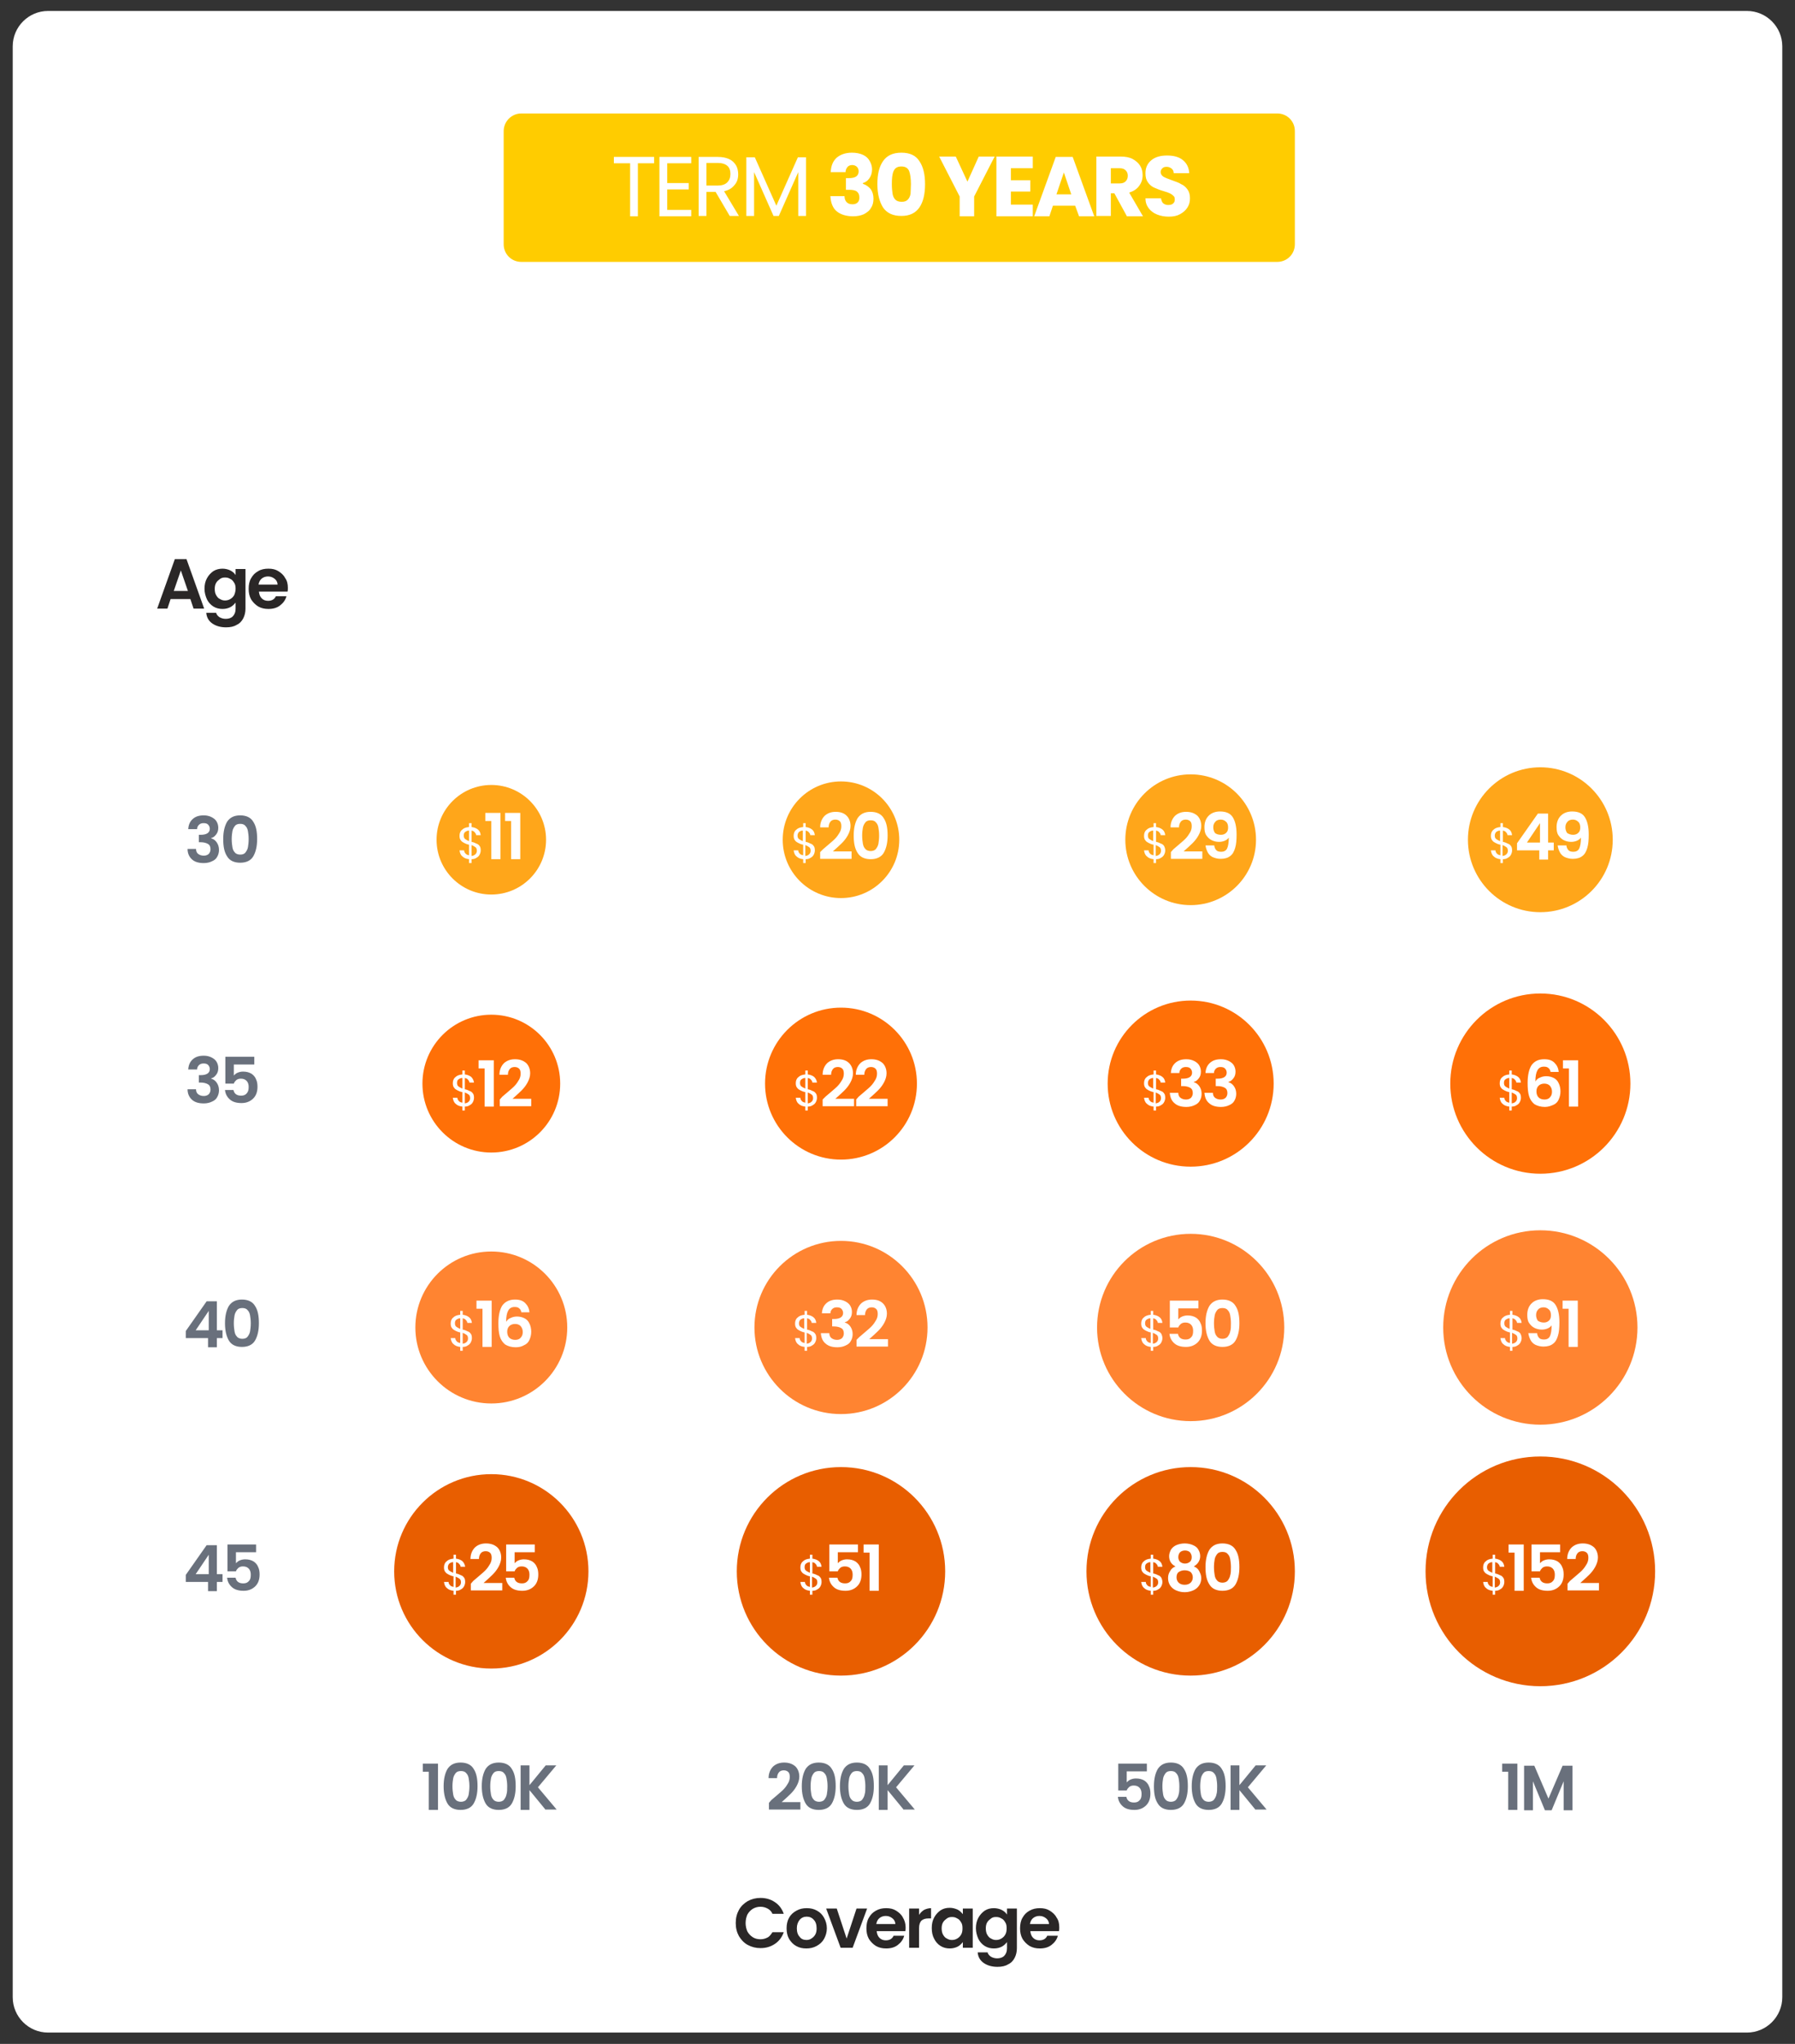 <?xml version="1.0" encoding="utf-8"?>
<!-- Generator: Adobe Illustrator 24.0.0, SVG Export Plug-In . SVG Version: 6.00 Build 0)  -->
<svg version="1.1" id="Layer_1" xmlns="http://www.w3.org/2000/svg" xmlns:xlink="http://www.w3.org/1999/xlink" x="0px" y="0px"
	 viewBox="0 0 508.2 578.3" style="enable-background:new 0 0 508.2 578.3;" xml:space="preserve">
<rect x="0" y="0" width="508.2" height="578.3" fill="#333333" stroke="none"/>
<style type="text/css">
	.st0{fill:#FFFFFF;}
	.st1{fill:#FFCC00;}
	.st2{fill:#2A2727;}
	.st3{fill:#69707C;}
	.st4{fill:#E85E00;}
	.st5{fill:#FF8431;}
	.st6{fill:#FF7007;}
	.st7{fill:#FFA61A;}
</style>
<g>
	<g>
		<path class="st0" d="M13.6,3.1h481c5.5,0,10,4.5,10,10v552c0,5.5-4.5,10-10,10h-481c-5.5,0-10-4.5-10-10v-552
			C3.6,7.6,8.1,3.1,13.6,3.1z"/>
		<path class="st1" d="M147.6,32.1h214c2.8,0,5,2.2,5,5v32c0,2.8-2.2,5-5,5h-214c-2.8,0-5-2.2-5-5v-32
			C142.6,34.4,144.8,32.1,147.6,32.1z"/>
		<path class="st0" d="M185.2,44.4v1.8h-4.6v15h-2.2v-15h-4.6v-1.8H185.2z M188.9,46.2v5.6h6.1v1.8h-6.1v5.8h6.8v1.8h-9V44.4h9v1.8
			H188.9z M206.6,61.1l-4-6.8H200v6.8h-2.2V44.4h5.4c1.3,0,2.3,0.2,3.2,0.6c0.9,0.4,1.5,1,2,1.8c0.4,0.7,0.6,1.6,0.6,2.5
			c0,1.2-0.3,2.2-1,3c-0.7,0.9-1.6,1.5-3,1.8l4.2,7H206.6z M200,52.5h3.2c1.2,0,2.1-0.3,2.7-0.9c0.6-0.6,0.9-1.4,0.9-2.4
			c0-1-0.3-1.8-0.9-2.3c-0.6-0.5-1.5-0.8-2.7-0.8H200V52.5z M228.2,44.5v16.6H226V48.7l-5.5,12.4h-1.5l-5.5-12.4v12.4h-2.2V44.5h2.4
			l6.1,13.7l6.1-13.7H228.2z M235.2,48.6c0.1-1.7,0.6-3,1.7-4c1.1-0.9,2.5-1.4,4.3-1.4c1.2,0,2.2,0.2,3.1,0.6c0.9,0.4,1.5,1,1.9,1.7
			c0.4,0.7,0.7,1.5,0.7,2.4c0,1.1-0.3,1.9-0.8,2.6c-0.5,0.7-1.1,1.1-1.8,1.3V52c0.9,0.3,1.6,0.8,2.2,1.5c0.5,0.7,0.8,1.6,0.8,2.7
			c0,1-0.2,1.9-0.7,2.6c-0.4,0.8-1.1,1.3-2,1.8c-0.9,0.4-1.9,0.6-3.1,0.6c-1.9,0-3.5-0.5-4.6-1.4c-1.1-0.9-1.7-2.4-1.8-4.3h4
			c0,0.7,0.2,1.3,0.6,1.7c0.4,0.4,0.9,0.6,1.7,0.6c0.6,0,1.1-0.2,1.4-0.5c0.4-0.4,0.5-0.8,0.5-1.4c0-0.8-0.2-1.3-0.7-1.7
			c-0.5-0.4-1.3-0.5-2.3-0.5h-0.8v-3.3h0.8c0.8,0,1.5-0.1,2-0.4c0.5-0.3,0.8-0.8,0.8-1.5c0-0.6-0.2-1-0.5-1.3
			c-0.3-0.3-0.8-0.5-1.3-0.5c-0.6,0-1.1,0.2-1.4,0.6c-0.3,0.4-0.5,0.8-0.5,1.4H235.2z M248.4,52.1c0-2.8,0.5-4.9,1.6-6.5
			c1.1-1.6,2.8-2.4,5.2-2.4c2.4,0,4.1,0.8,5.1,2.4c1.1,1.6,1.6,3.8,1.6,6.5c0,2.8-0.5,5-1.6,6.6c-1.1,1.6-2.8,2.4-5.1,2.4
			c-2.4,0-4.1-0.8-5.2-2.4C249,57.1,248.4,54.9,248.4,52.1z M257.9,52.1c0-1.6-0.2-2.9-0.5-3.7c-0.4-0.9-1.1-1.3-2.2-1.3
			c-1.1,0-1.8,0.4-2.2,1.3c-0.4,0.9-0.5,2.1-0.5,3.7c0,1.1,0.1,2,0.2,2.7c0.1,0.7,0.4,1.3,0.8,1.7c0.4,0.4,1,0.6,1.8,0.6
			c0.8,0,1.3-0.2,1.7-0.6c0.4-0.4,0.7-1,0.8-1.7C257.8,54.1,257.9,53.2,257.9,52.1z M281.6,44.3l-5.8,11.3v5.6h-4.1v-5.6l-5.8-11.3
			h4.7l3.3,7.1l3.2-7.1H281.6z M286.2,47.6V51h5.5v3.2h-5.5v3.7h6.2v3.3h-10.3V44.3h10.3v3.3H286.2z M304.4,58.2h-6.3l-1,3h-4.3
			l6.1-16.8h4.8l6.1,16.8h-4.3L304.4,58.2z M303.3,55l-2.1-6.2l-2.1,6.2H303.3z M319,61.1l-3.5-6.4h-1v6.4h-4.1V44.3h6.9
			c1.3,0,2.5,0.2,3.4,0.7c0.9,0.5,1.6,1.1,2.1,1.9c0.5,0.8,0.7,1.7,0.7,2.7c0,1.1-0.3,2.1-1,3c-0.6,0.9-1.6,1.5-2.8,1.9l3.9,6.7H319
			z M314.5,51.9h2.5c0.8,0,1.3-0.2,1.7-0.6c0.4-0.4,0.6-0.9,0.6-1.6c0-0.6-0.2-1.1-0.6-1.5c-0.4-0.4-0.9-0.6-1.7-0.6h-2.5V51.9z
			 M330.9,61.3c-1.2,0-2.3-0.2-3.3-0.6c-1-0.4-1.8-1-2.4-1.8c-0.6-0.8-0.9-1.7-0.9-2.8h4.4c0.1,0.6,0.3,1.1,0.6,1.4
			c0.4,0.3,0.8,0.5,1.4,0.5c0.6,0,1.1-0.1,1.4-0.4c0.4-0.3,0.5-0.7,0.5-1.2c0-0.4-0.1-0.8-0.4-1c-0.3-0.3-0.6-0.5-1-0.7
			c-0.4-0.2-1-0.4-1.7-0.6c-1.1-0.3-2-0.7-2.7-1c-0.7-0.3-1.3-0.8-1.8-1.5c-0.5-0.7-0.7-1.5-0.7-2.6c0-1.6,0.6-2.8,1.7-3.7
			c1.1-0.9,2.6-1.3,4.4-1.3c1.9,0,3.4,0.4,4.5,1.3c1.1,0.9,1.7,2.1,1.8,3.7h-4.4c0-0.5-0.2-1-0.6-1.3c-0.4-0.3-0.8-0.5-1.4-0.5
			c-0.5,0-0.9,0.1-1.2,0.4c-0.3,0.3-0.5,0.6-0.5,1.1c0,0.5,0.3,1,0.8,1.3c0.5,0.3,1.3,0.6,2.4,1c1.1,0.4,2,0.7,2.6,1.1
			c0.7,0.3,1.3,0.8,1.8,1.5s0.7,1.5,0.7,2.5c0,1-0.2,1.8-0.7,2.6c-0.5,0.8-1.2,1.4-2.1,1.9S332.2,61.3,330.9,61.3z"/>
		<path class="st2" d="M53.9,169.5h-5.6l-0.9,2.7h-2.9l5-14h3.3l5,14h-3L53.9,169.5z M53.2,167.2l-2-5.8l-2,5.8H53.2z M63,160.9
			c0.8,0,1.6,0.2,2.2,0.5c0.6,0.3,1.1,0.7,1.5,1.3V161h2.8v11.2c0,1-0.2,1.9-0.6,2.7c-0.4,0.8-1,1.5-1.9,1.9c-0.8,0.5-1.8,0.7-3,0.7
			c-1.6,0-2.9-0.4-3.9-1.1c-1-0.7-1.6-1.7-1.7-3h2.8c0.1,0.5,0.5,0.9,0.9,1.2c0.5,0.3,1.1,0.5,1.8,0.5c0.8,0,1.5-0.2,2-0.7
			c0.5-0.5,0.8-1.2,0.8-2.2v-1.7c-0.4,0.5-0.9,1-1.5,1.3c-0.6,0.3-1.3,0.5-2.2,0.5c-0.9,0-1.8-0.2-2.6-0.7c-0.8-0.5-1.4-1.2-1.8-2
			c-0.4-0.9-0.7-1.9-0.7-3c0-1.1,0.2-2.1,0.7-3c0.5-0.9,1.1-1.5,1.8-2C61.2,161.1,62.1,160.9,63,160.9z M66.7,166.6
			c0-0.7-0.1-1.3-0.4-1.7c-0.3-0.5-0.6-0.9-1.1-1.1c-0.5-0.3-0.9-0.4-1.5-0.4c-0.5,0-1,0.1-1.4,0.4c-0.4,0.3-0.8,0.6-1.1,1.1
			c-0.3,0.5-0.4,1.1-0.4,1.7c0,0.7,0.1,1.3,0.4,1.8c0.3,0.5,0.6,0.9,1.1,1.1c0.5,0.3,0.9,0.4,1.4,0.4c0.5,0,1-0.1,1.5-0.4
			c0.5-0.3,0.8-0.6,1.1-1.1C66.5,167.9,66.7,167.3,66.7,166.6z M81.5,166.3c0,0.4,0,0.8-0.1,1.1h-8.1c0.1,0.8,0.3,1.4,0.8,1.9
			c0.5,0.5,1.1,0.7,1.8,0.7c1,0,1.8-0.4,2.2-1.3h3c-0.3,1.1-0.9,1.9-1.8,2.6c-0.9,0.7-2,1-3.3,1c-1.1,0-2-0.2-2.9-0.7
			c-0.8-0.5-1.5-1.2-2-2c-0.5-0.9-0.7-1.9-0.7-3c0-1.1,0.2-2.2,0.7-3c0.5-0.9,1.1-1.5,2-2c0.8-0.5,1.8-0.7,2.9-0.7
			c1.1,0,2,0.2,2.8,0.7c0.8,0.5,1.5,1.1,1.9,1.9C81.3,164.3,81.5,165.3,81.5,166.3z M78.6,165.5c0-0.7-0.3-1.3-0.8-1.7
			c-0.5-0.4-1.1-0.7-1.9-0.7c-0.7,0-1.3,0.2-1.8,0.6c-0.5,0.4-0.8,1-0.9,1.7H78.6z"/>
		<path class="st3" d="M119.7,501.3V499h4.3v13.1h-2.6v-10.8H119.7z M125.6,505.4c0-2.1,0.4-3.7,1.1-4.9c0.8-1.2,2-1.8,3.7-1.8
			s3,0.6,3.7,1.8c0.8,1.2,1.1,2.8,1.1,4.9c0,2.1-0.4,3.7-1.1,4.9c-0.7,1.2-2,1.8-3.7,1.8s-3-0.6-3.7-1.8
			C126,509.1,125.6,507.5,125.6,505.4z M132.9,505.4c0-0.9-0.1-1.6-0.2-2.2c-0.1-0.6-0.3-1.1-0.7-1.5c-0.3-0.4-0.8-0.6-1.5-0.6
			s-1.2,0.2-1.5,0.6c-0.3,0.4-0.6,0.9-0.7,1.5c-0.1,0.6-0.2,1.3-0.2,2.2c0,0.9,0.1,1.7,0.2,2.3c0.1,0.6,0.3,1.1,0.7,1.5
			c0.3,0.4,0.9,0.6,1.5,0.6s1.2-0.2,1.5-0.6c0.3-0.4,0.6-0.9,0.7-1.5C132.8,507.1,132.9,506.3,132.9,505.4z M136.4,505.4
			c0-2.1,0.4-3.7,1.1-4.9c0.8-1.2,2-1.8,3.7-1.8c1.7,0,3,0.6,3.7,1.8c0.8,1.2,1.1,2.8,1.1,4.9c0,2.1-0.4,3.7-1.1,4.9
			c-0.7,1.2-2,1.8-3.7,1.8c-1.7,0-3-0.6-3.7-1.8C136.8,509.1,136.4,507.5,136.4,505.4z M143.6,505.4c0-0.9-0.1-1.6-0.2-2.2
			c-0.1-0.6-0.3-1.1-0.7-1.5c-0.3-0.4-0.8-0.6-1.5-0.6s-1.2,0.2-1.5,0.6c-0.3,0.4-0.6,0.9-0.7,1.5c-0.1,0.6-0.2,1.3-0.2,2.2
			c0,0.9,0.1,1.7,0.2,2.3c0.1,0.6,0.3,1.1,0.7,1.5c0.3,0.4,0.9,0.6,1.5,0.6s1.2-0.2,1.5-0.6c0.3-0.4,0.6-0.9,0.7-1.5
			C143.6,507.1,143.6,506.3,143.6,505.4z M154.5,512.1l-4.6-5.6v5.6h-2.5v-12.6h2.5v5.6l4.6-5.6h3l-5.2,6.2l5.3,6.3H154.5z"/>
		<path class="st3" d="M218.4,509.3c1.2-1,2.1-1.8,2.8-2.4c0.7-0.6,1.3-1.3,1.7-2c0.5-0.7,0.7-1.4,0.7-2.1c0-0.6-0.1-1.1-0.4-1.4
			c-0.3-0.3-0.7-0.5-1.3-0.5s-1.1,0.2-1.4,0.6c-0.3,0.4-0.5,0.9-0.5,1.6h-2.4c0-1.4,0.5-2.5,1.3-3.3c0.8-0.7,1.8-1.1,3.1-1.1
			c1.4,0,2.4,0.4,3.2,1.1c0.7,0.7,1.1,1.7,1.1,2.9c0,0.9-0.3,1.8-0.8,2.7s-1.1,1.6-1.7,2.2c-0.6,0.6-1.5,1.4-2.5,2.3h5.3v2.1h-8.9
			v-1.9L218.4,509.3z M227,505.4c0-2.1,0.4-3.7,1.1-4.9c0.8-1.2,2-1.8,3.7-1.8s3,0.6,3.7,1.8c0.8,1.2,1.1,2.8,1.1,4.9
			c0,2.1-0.4,3.7-1.1,4.9c-0.7,1.2-2,1.8-3.7,1.8s-3-0.6-3.7-1.8C227.4,509.1,227,507.5,227,505.4z M234.3,505.4
			c0-0.9-0.1-1.6-0.2-2.2c-0.1-0.6-0.3-1.1-0.7-1.5c-0.3-0.4-0.8-0.6-1.5-0.6s-1.2,0.2-1.5,0.6c-0.3,0.4-0.6,0.9-0.7,1.5
			c-0.1,0.6-0.2,1.3-0.2,2.2c0,0.9,0.1,1.7,0.2,2.3c0.1,0.6,0.3,1.1,0.7,1.5c0.3,0.4,0.9,0.6,1.5,0.6s1.2-0.2,1.5-0.6
			c0.3-0.4,0.6-0.9,0.7-1.5C234.2,507.1,234.3,506.3,234.3,505.4z M237.8,505.4c0-2.1,0.4-3.7,1.1-4.9c0.8-1.2,2-1.8,3.7-1.8
			s3,0.6,3.7,1.8c0.8,1.2,1.1,2.8,1.1,4.9c0,2.1-0.4,3.7-1.1,4.9c-0.7,1.2-2,1.8-3.7,1.8s-3-0.6-3.7-1.8
			C238.2,509.1,237.8,507.5,237.8,505.4z M245,505.4c0-0.9-0.1-1.6-0.2-2.2c-0.1-0.6-0.3-1.1-0.7-1.5c-0.3-0.4-0.8-0.6-1.5-0.6
			s-1.2,0.2-1.5,0.6c-0.3,0.4-0.6,0.9-0.7,1.5c-0.1,0.6-0.2,1.3-0.2,2.2c0,0.9,0.1,1.7,0.2,2.3c0.1,0.6,0.3,1.1,0.7,1.5
			c0.3,0.4,0.9,0.6,1.5,0.6s1.2-0.2,1.5-0.6c0.3-0.4,0.6-0.9,0.7-1.5C245,507.1,245,506.3,245,505.4z M255.9,512.1l-4.6-5.6v5.6
			h-2.5v-12.6h2.5v5.6l4.6-5.6h3l-5.2,6.2l5.3,6.3H255.9z"/>
		<path class="st3" d="M324.8,501.2H319v3.1c0.3-0.3,0.6-0.6,1.1-0.8c0.5-0.2,1-0.3,1.5-0.3c1,0,1.7,0.2,2.4,0.6
			c0.6,0.4,1.1,1,1.3,1.6c0.3,0.6,0.4,1.3,0.4,2.1c0,1.4-0.4,2.5-1.2,3.3c-0.8,0.8-1.9,1.3-3.3,1.3c-1.4,0-2.5-0.3-3.3-1
			c-0.8-0.7-1.3-1.6-1.4-2.7h2.4c0.1,0.5,0.3,0.9,0.7,1.2c0.4,0.3,0.9,0.4,1.5,0.4c0.7,0,1.2-0.2,1.6-0.7c0.4-0.4,0.5-1,0.5-1.8
			c0-0.7-0.2-1.3-0.6-1.7c-0.4-0.4-0.9-0.6-1.6-0.6c-0.5,0-0.9,0.1-1.3,0.4c-0.3,0.3-0.6,0.6-0.7,1h-2.4V499h8.1V501.2z
			 M326.7,505.4c0-2.1,0.4-3.7,1.1-4.9c0.8-1.2,2-1.8,3.7-1.8s3,0.6,3.7,1.8c0.8,1.2,1.1,2.8,1.1,4.9c0,2.1-0.4,3.7-1.1,4.9
			c-0.7,1.2-2,1.8-3.7,1.8s-3-0.6-3.7-1.8C327,509.1,326.7,507.5,326.7,505.4z M333.9,505.4c0-0.9-0.1-1.6-0.2-2.2
			c-0.1-0.6-0.3-1.1-0.7-1.5c-0.3-0.4-0.8-0.6-1.5-0.6s-1.2,0.2-1.5,0.6c-0.3,0.4-0.6,0.9-0.7,1.5c-0.1,0.6-0.2,1.3-0.2,2.2
			c0,0.9,0.1,1.7,0.2,2.3c0.1,0.6,0.3,1.1,0.7,1.5c0.3,0.4,0.9,0.6,1.5,0.6s1.2-0.2,1.5-0.6c0.3-0.4,0.6-0.9,0.7-1.5
			C333.9,507.1,333.9,506.3,333.9,505.4z M337.4,505.4c0-2.1,0.4-3.7,1.1-4.9c0.8-1.2,2-1.8,3.7-1.8c1.7,0,3,0.6,3.7,1.8
			c0.8,1.2,1.1,2.8,1.1,4.9c0,2.1-0.4,3.7-1.1,4.9c-0.7,1.2-2,1.8-3.7,1.8c-1.7,0-3-0.6-3.7-1.8
			C337.8,509.1,337.4,507.5,337.4,505.4z M344.6,505.4c0-0.9-0.1-1.6-0.2-2.2c-0.1-0.6-0.3-1.1-0.7-1.5c-0.3-0.4-0.8-0.6-1.5-0.6
			s-1.2,0.2-1.5,0.6c-0.3,0.4-0.6,0.9-0.7,1.5c-0.1,0.6-0.2,1.3-0.2,2.2c0,0.9,0.1,1.7,0.2,2.3c0.1,0.6,0.3,1.1,0.7,1.5
			c0.3,0.4,0.9,0.6,1.5,0.6s1.2-0.2,1.5-0.6c0.3-0.4,0.6-0.9,0.7-1.5C344.6,507.1,344.6,506.3,344.6,505.4z M355.5,512.1l-4.6-5.6
			v5.6h-2.5v-12.6h2.5v5.6l4.6-5.6h3l-5.2,6.2l5.3,6.3H355.5z"/>
		<path class="st3" d="M425.3,501.3V499h4.3v13.1h-2.6v-10.8H425.3z M445.2,499.6v12.6h-2.5V504l-3.4,8.2h-1.9l-3.4-8.2v8.2h-2.5
			v-12.6h2.9l4,9.3l4-9.3H445.2z"/>
		<path class="st3" d="M53.3,234.5c0.1-1.2,0.5-2.1,1.3-2.8c0.8-0.7,1.8-1,3.1-1c0.9,0,1.6,0.2,2.2,0.5c0.6,0.3,1.1,0.7,1.4,1.2
			c0.3,0.5,0.5,1.1,0.5,1.8c0,0.8-0.2,1.4-0.6,1.9c-0.4,0.5-0.8,0.9-1.4,1v0.1c0.7,0.2,1.2,0.6,1.6,1.2c0.4,0.6,0.6,1.3,0.6,2.1
			c0,0.7-0.2,1.4-0.5,1.9c-0.3,0.6-0.8,1-1.5,1.3c-0.6,0.3-1.4,0.5-2.3,0.5c-1.4,0-2.5-0.3-3.3-1s-1.3-1.7-1.3-3h2.4
			c0,0.6,0.2,1.1,0.6,1.4c0.4,0.3,0.9,0.5,1.6,0.5c0.6,0,1.1-0.2,1.4-0.5c0.3-0.3,0.5-0.8,0.5-1.3c0-0.7-0.2-1.2-0.7-1.5
			c-0.5-0.3-1.2-0.5-2.1-0.5h-0.5v-2.1h0.5c1.7,0,2.6-0.6,2.6-1.7c0-0.5-0.2-0.9-0.5-1.2c-0.3-0.3-0.7-0.4-1.3-0.4
			c-0.6,0-1,0.2-1.3,0.5c-0.3,0.3-0.5,0.7-0.5,1.2H53.3z M63.2,237.4c0-2.1,0.4-3.7,1.1-4.9c0.8-1.2,2-1.8,3.7-1.8s3,0.6,3.7,1.8
			c0.8,1.2,1.1,2.8,1.1,4.9c0,2.1-0.4,3.7-1.1,4.9c-0.7,1.2-2,1.8-3.7,1.8s-3-0.6-3.7-1.8C63.5,241.1,63.2,239.5,63.2,237.4z
			 M70.4,237.4c0-0.9-0.1-1.6-0.2-2.2c-0.1-0.6-0.3-1.1-0.7-1.5c-0.3-0.4-0.8-0.6-1.5-0.6c-0.7,0-1.2,0.2-1.5,0.6
			c-0.3,0.4-0.6,0.9-0.7,1.5c-0.1,0.6-0.2,1.3-0.2,2.2c0,0.9,0.1,1.7,0.2,2.3c0.1,0.6,0.3,1.1,0.7,1.5c0.3,0.4,0.9,0.6,1.5,0.6
			c0.7,0,1.2-0.2,1.5-0.6c0.3-0.4,0.6-0.9,0.7-1.5C70.3,239.1,70.4,238.3,70.4,237.4z"/>
		<path class="st3" d="M53.3,302.5c0.1-1.2,0.5-2.1,1.3-2.8c0.8-0.7,1.8-1,3.1-1c0.9,0,1.6,0.2,2.2,0.5c0.6,0.3,1.1,0.7,1.4,1.2
			c0.3,0.5,0.5,1.1,0.5,1.8c0,0.8-0.2,1.4-0.6,1.9c-0.4,0.5-0.8,0.9-1.4,1v0.1c0.7,0.2,1.2,0.6,1.6,1.2c0.4,0.6,0.6,1.3,0.6,2.1
			c0,0.7-0.2,1.4-0.5,1.9c-0.3,0.6-0.8,1-1.5,1.3c-0.6,0.3-1.4,0.5-2.3,0.5c-1.4,0-2.5-0.3-3.3-1s-1.3-1.7-1.3-3h2.4
			c0,0.6,0.2,1.1,0.6,1.4c0.4,0.3,0.9,0.5,1.6,0.5c0.6,0,1.1-0.2,1.4-0.5c0.3-0.3,0.5-0.8,0.5-1.3c0-0.7-0.2-1.2-0.7-1.5
			c-0.5-0.3-1.2-0.5-2.1-0.5h-0.5v-2.1h0.5c1.7,0,2.6-0.6,2.6-1.7c0-0.5-0.2-0.9-0.5-1.2c-0.3-0.3-0.7-0.4-1.3-0.4
			c-0.6,0-1,0.2-1.3,0.5c-0.3,0.3-0.5,0.7-0.5,1.2H53.3z M72,301.2h-5.8v3.1c0.3-0.3,0.6-0.6,1.1-0.8c0.5-0.2,1-0.3,1.5-0.3
			c1,0,1.7,0.2,2.4,0.6c0.6,0.4,1.1,1,1.3,1.6c0.3,0.6,0.4,1.3,0.4,2.1c0,1.4-0.4,2.5-1.2,3.3c-0.8,0.8-1.9,1.3-3.3,1.3
			c-1.4,0-2.5-0.3-3.3-1c-0.8-0.7-1.3-1.6-1.4-2.7h2.4c0.1,0.5,0.3,0.9,0.7,1.2c0.4,0.3,0.9,0.4,1.5,0.4c0.7,0,1.2-0.2,1.6-0.7
			s0.5-1,0.5-1.8c0-0.7-0.2-1.3-0.6-1.7c-0.4-0.4-0.9-0.6-1.6-0.6c-0.5,0-0.9,0.1-1.3,0.4c-0.3,0.3-0.6,0.6-0.7,1h-2.4V299H72V301.2
			z"/>
		<path class="st3" d="M52.6,378.6v-2l5.9-8.4h2.9v8.2H63v2.2h-1.6v2.6h-2.5v-2.6H52.6z M59.1,370.9l-3.7,5.5h3.7V370.9z
			 M63.7,374.4c0-2.1,0.4-3.7,1.1-4.9c0.8-1.2,2-1.8,3.7-1.8c1.7,0,3,0.6,3.7,1.8c0.8,1.2,1.1,2.8,1.1,4.9c0,2.1-0.4,3.7-1.1,4.9
			c-0.7,1.2-2,1.8-3.7,1.8c-1.7,0-3-0.6-3.7-1.8C64.1,378.1,63.7,376.5,63.7,374.4z M71,374.4c0-0.9-0.1-1.6-0.2-2.2
			c-0.1-0.6-0.3-1.1-0.7-1.5c-0.3-0.4-0.8-0.6-1.5-0.6c-0.7,0-1.2,0.2-1.5,0.6c-0.3,0.4-0.6,0.9-0.7,1.5c-0.1,0.6-0.2,1.3-0.2,2.2
			c0,0.9,0.1,1.7,0.2,2.3c0.1,0.6,0.3,1.1,0.7,1.5c0.3,0.4,0.9,0.6,1.5,0.6c0.7,0,1.2-0.2,1.5-0.6c0.3-0.4,0.6-0.9,0.7-1.5
			C70.9,376.1,71,375.3,71,374.4z"/>
		<path class="st3" d="M52.6,447.6v-2l5.9-8.4h2.9v8.2H63v2.2h-1.6v2.6h-2.5v-2.6H52.6z M59.1,439.9l-3.7,5.5h3.7V439.9z
			 M72.6,439.2h-5.8v3.1c0.3-0.3,0.6-0.6,1.1-0.8c0.5-0.2,1-0.3,1.5-0.3c1,0,1.7,0.2,2.4,0.6c0.6,0.4,1.1,1,1.3,1.6
			c0.3,0.6,0.4,1.3,0.4,2.1c0,1.4-0.4,2.5-1.2,3.3c-0.8,0.8-1.9,1.3-3.3,1.3c-1.4,0-2.5-0.3-3.3-1s-1.3-1.6-1.4-2.7h2.4
			c0.1,0.5,0.3,0.9,0.7,1.2c0.4,0.3,0.9,0.4,1.5,0.4c0.7,0,1.2-0.2,1.6-0.7c0.4-0.4,0.5-1,0.5-1.8c0-0.7-0.2-1.3-0.6-1.7
			c-0.4-0.4-0.9-0.6-1.6-0.6c-0.5,0-0.9,0.1-1.3,0.4c-0.3,0.3-0.6,0.6-0.7,1h-2.4V437h8.1V439.2z"/>
		<circle class="st4" cx="139.1" cy="444.6" r="27.5"/>
		<circle class="st4" cx="238.1" cy="444.6" r="29.5"/>
		<circle class="st4" cx="337.1" cy="444.6" r="29.5"/>
		<circle class="st4" cx="436.1" cy="444.6" r="32.5"/>
		<circle class="st5" cx="139.1" cy="375.6" r="21.5"/>
		<circle class="st5" cx="238.1" cy="375.6" r="24.5"/>
		<circle class="st5" cx="337.1" cy="375.6" r="26.5"/>
		<circle class="st5" cx="436.1" cy="375.6" r="27.5"/>
		<circle class="st6" cx="139.1" cy="306.6" r="19.5"/>
		<circle class="st6" cx="238.1" cy="306.6" r="21.5"/>
		<circle class="st6" cx="337.1" cy="306.6" r="23.5"/>
		<circle class="st6" cx="436.1" cy="306.6" r="25.5"/>
		<circle class="st7" cx="139.1" cy="237.6" r="15.5"/>
		<circle class="st7" cx="238.1" cy="237.6" r="16.5"/>
		<circle class="st7" cx="337.1" cy="237.6" r="18.5"/>
		<circle class="st7" cx="436.1" cy="237.6" r="20.5"/>
		<path class="st0" d="M425.9,447.6c0,0.4-0.1,0.8-0.3,1.2c-0.2,0.4-0.5,0.7-0.9,0.9c-0.4,0.3-0.9,0.4-1.4,0.4v1.1h-0.7v-1.1
			c-0.8-0.1-1.4-0.3-1.9-0.8c-0.5-0.4-0.7-1-0.8-1.7h1.3c0,0.4,0.2,0.7,0.4,0.9c0.2,0.3,0.6,0.4,1,0.5V446c-0.6-0.1-1-0.3-1.4-0.5
			c-0.4-0.2-0.7-0.4-0.9-0.7c-0.3-0.3-0.4-0.8-0.4-1.3c0-0.7,0.2-1.3,0.7-1.7c0.5-0.5,1.1-0.7,2-0.8v-1.1h0.7v1.1
			c0.7,0.1,1.3,0.3,1.8,0.7c0.5,0.4,0.7,0.9,0.8,1.6h-1.3c0-0.3-0.2-0.6-0.4-0.8c-0.2-0.3-0.5-0.4-0.9-0.5v3.2
			c0.6,0.1,1,0.3,1.4,0.5c0.4,0.1,0.7,0.4,0.9,0.7C425.8,446.6,425.9,447.1,425.9,447.6z M421,443.4c0,0.4,0.1,0.8,0.4,1
			c0.3,0.2,0.6,0.4,1.1,0.6v-3c-0.5,0-0.8,0.2-1.1,0.4C421.2,442.6,421,443,421,443.4z M423.2,449.2c0.5-0.1,0.8-0.2,1.1-0.5
			c0.3-0.3,0.4-0.6,0.4-1c0-0.4-0.1-0.8-0.4-1c-0.3-0.2-0.6-0.4-1.1-0.6V449.2z M427.1,439.3V437h4.3v13.1h-2.6v-10.8H427.1z
			 M441.9,439.2H436v3.1c0.3-0.3,0.6-0.6,1.1-0.8c0.5-0.2,1-0.3,1.5-0.3c1,0,1.7,0.2,2.4,0.6c0.6,0.4,1.1,1,1.3,1.6
			c0.3,0.6,0.4,1.3,0.4,2.1c0,1.4-0.4,2.5-1.2,3.3c-0.8,0.8-1.9,1.3-3.3,1.3c-1.4,0-2.5-0.3-3.3-1s-1.3-1.6-1.4-2.7h2.4
			c0.1,0.5,0.3,0.9,0.7,1.2c0.4,0.3,0.9,0.4,1.5,0.4c0.7,0,1.2-0.2,1.6-0.7c0.4-0.4,0.5-1,0.5-1.8c0-0.7-0.2-1.3-0.6-1.7
			c-0.4-0.4-0.9-0.6-1.6-0.6c-0.5,0-0.9,0.1-1.3,0.4c-0.3,0.3-0.6,0.6-0.7,1h-2.4V437h8.1V439.2z M444.5,447.3
			c1.2-1,2.1-1.8,2.8-2.4c0.7-0.6,1.3-1.3,1.7-2c0.5-0.7,0.7-1.4,0.7-2.1c0-0.6-0.1-1.1-0.4-1.4c-0.3-0.3-0.7-0.5-1.3-0.5
			s-1.1,0.2-1.4,0.6c-0.3,0.4-0.5,0.9-0.5,1.6h-2.4c0-1.4,0.5-2.5,1.3-3.3c0.8-0.7,1.8-1.1,3.1-1.1c1.4,0,2.4,0.4,3.2,1.1
			c0.7,0.7,1.1,1.7,1.1,2.9c0,0.9-0.3,1.8-0.8,2.7s-1.1,1.6-1.7,2.2c-0.6,0.6-1.5,1.4-2.5,2.3h5.3v2.1h-8.9v-1.9L444.5,447.3z"/>
		<path class="st0" d="M430.8,378.6c0,0.4-0.1,0.8-0.3,1.2c-0.2,0.4-0.5,0.7-0.9,0.9c-0.4,0.3-0.9,0.4-1.4,0.4v1.1h-0.7v-1.1
			c-0.8-0.1-1.4-0.3-1.9-0.8c-0.5-0.4-0.7-1-0.8-1.7h1.3c0,0.4,0.2,0.7,0.4,0.9c0.2,0.3,0.6,0.4,1,0.5V377c-0.6-0.1-1-0.3-1.4-0.5
			c-0.4-0.2-0.7-0.4-0.9-0.7c-0.3-0.3-0.4-0.8-0.4-1.3c0-0.7,0.2-1.3,0.7-1.7c0.5-0.5,1.1-0.7,2-0.8v-1.1h0.7v1.1
			c0.7,0.1,1.3,0.3,1.8,0.7c0.5,0.4,0.7,0.9,0.8,1.6h-1.3c0-0.3-0.2-0.6-0.4-0.8c-0.2-0.3-0.5-0.4-0.9-0.5v3.2
			c0.6,0.1,1,0.3,1.4,0.5c0.4,0.1,0.7,0.4,0.9,0.7C430.6,377.6,430.8,378.1,430.8,378.6z M425.9,374.4c0,0.4,0.1,0.8,0.4,1
			s0.6,0.4,1.1,0.6v-3c-0.5,0-0.8,0.2-1.1,0.4C426,373.6,425.9,374,425.9,374.4z M428.1,380.2c0.5-0.1,0.8-0.2,1.1-0.5
			c0.3-0.3,0.4-0.6,0.4-1c0-0.4-0.1-0.8-0.4-1c-0.3-0.2-0.6-0.4-1.1-0.6V380.2z M435.2,377.4c0.1,0.5,0.3,0.9,0.6,1.2
			c0.3,0.3,0.8,0.4,1.4,0.4c0.7,0,1.3-0.3,1.6-0.9c0.3-0.6,0.5-1.7,0.5-3.1c-0.3,0.4-0.7,0.7-1.2,0.9c-0.5,0.2-1,0.3-1.6,0.3
			c-0.8,0-1.5-0.2-2.1-0.5c-0.6-0.3-1.1-0.8-1.5-1.4c-0.4-0.6-0.5-1.4-0.5-2.3c0-1.3,0.4-2.4,1.2-3.2c0.8-0.8,1.9-1.2,3.2-1.2
			c1.7,0,2.9,0.5,3.6,1.6c0.7,1.1,1.1,2.7,1.1,4.9c0,1.6-0.1,2.8-0.4,3.8c-0.3,1-0.7,1.8-1.4,2.3c-0.6,0.5-1.5,0.8-2.7,0.8
			c-0.9,0-1.6-0.2-2.3-0.5c-0.6-0.3-1.1-0.8-1.4-1.4c-0.3-0.6-0.5-1.2-0.6-1.9H435.2z M437.1,374.2c0.6,0,1.1-0.2,1.5-0.6
			c0.4-0.4,0.5-0.9,0.5-1.5c0-0.7-0.2-1.3-0.6-1.6c-0.4-0.4-0.9-0.6-1.5-0.6c-0.6,0-1.2,0.2-1.5,0.6c-0.4,0.4-0.6,0.9-0.6,1.6
			c0,0.6,0.2,1.2,0.5,1.6C435.9,374,436.4,374.2,437.1,374.2z M442.4,370.3V368h4.3v13.1h-2.6v-10.8H442.4z"/>
		<path class="st0" d="M430.6,310.6c0,0.4-0.1,0.8-0.3,1.2c-0.2,0.4-0.5,0.7-0.9,0.9c-0.4,0.3-0.9,0.4-1.4,0.4v1.1h-0.7v-1.1
			c-0.8-0.1-1.4-0.3-1.9-0.8c-0.5-0.4-0.7-1-0.8-1.7h1.3c0,0.4,0.2,0.7,0.4,0.9c0.2,0.3,0.6,0.4,1,0.5V309c-0.6-0.1-1-0.3-1.4-0.5
			c-0.4-0.2-0.7-0.4-0.9-0.7c-0.3-0.3-0.4-0.8-0.4-1.3c0-0.7,0.2-1.3,0.7-1.7c0.5-0.5,1.1-0.7,2-0.8v-1.1h0.7v1.1
			c0.7,0.1,1.3,0.3,1.8,0.7c0.5,0.4,0.7,0.9,0.8,1.6h-1.3c0-0.3-0.2-0.6-0.4-0.8c-0.2-0.3-0.5-0.4-0.9-0.5v3.2
			c0.6,0.1,1,0.3,1.4,0.5c0.4,0.1,0.7,0.4,0.9,0.7C430.5,309.6,430.6,310.1,430.6,310.6z M425.8,306.4c0,0.4,0.1,0.8,0.4,1
			c0.3,0.2,0.6,0.4,1.1,0.6v-3c-0.5,0-0.8,0.2-1.1,0.4C425.9,305.6,425.8,306,425.8,306.4z M428,312.2c0.5-0.1,0.8-0.2,1.1-0.5
			c0.3-0.3,0.4-0.6,0.4-1c0-0.4-0.1-0.8-0.4-1c-0.3-0.2-0.6-0.4-1.1-0.6V312.2z M439,303.3c-0.1-0.5-0.3-0.9-0.6-1.1
			c-0.3-0.3-0.7-0.4-1.3-0.4c-0.8,0-1.4,0.3-1.8,1c-0.4,0.7-0.6,1.7-0.6,3.2c0.3-0.5,0.7-0.9,1.3-1.1c0.6-0.3,1.2-0.4,1.8-0.4
			c0.8,0,1.5,0.2,2.1,0.5s1.1,0.8,1.4,1.5c0.3,0.6,0.5,1.4,0.5,2.3c0,0.9-0.2,1.6-0.5,2.3c-0.3,0.7-0.8,1.2-1.5,1.5
			s-1.4,0.6-2.4,0.6c-1.2,0-2.2-0.3-3-0.8c-0.7-0.6-1.2-1.3-1.5-2.3c-0.3-1-0.4-2.2-0.4-3.7c0-2.2,0.4-3.9,1.1-5
			c0.8-1.1,1.9-1.7,3.6-1.7c1.3,0,2.2,0.3,2.9,1c0.7,0.7,1.1,1.5,1.2,2.6H439z M437.2,306.6c-0.6,0-1.2,0.2-1.6,0.6
			c-0.4,0.4-0.6,0.9-0.6,1.6s0.2,1.3,0.6,1.7c0.4,0.4,1,0.6,1.7,0.6c0.6,0,1.2-0.2,1.5-0.6c0.4-0.4,0.6-0.9,0.6-1.6
			c0-0.7-0.2-1.2-0.6-1.7C438.4,306.8,437.9,306.6,437.2,306.6z M442.5,302.3V300h4.3v13.1h-2.6v-10.8H442.5z"/>
		<path class="st0" d="M428.1,240.6c0,0.4-0.1,0.8-0.3,1.2c-0.2,0.4-0.5,0.7-0.9,0.9c-0.4,0.3-0.9,0.4-1.4,0.4v1.1h-0.7v-1.1
			c-0.8-0.1-1.4-0.3-1.9-0.8c-0.5-0.4-0.7-1-0.8-1.7h1.3c0,0.4,0.2,0.7,0.4,0.9c0.2,0.3,0.6,0.4,1,0.5V239c-0.6-0.1-1-0.3-1.4-0.5
			c-0.4-0.2-0.7-0.4-0.9-0.7c-0.3-0.3-0.4-0.8-0.4-1.3c0-0.7,0.2-1.3,0.7-1.7c0.5-0.5,1.1-0.7,2-0.8v-1.1h0.7v1.1
			c0.7,0.1,1.3,0.3,1.8,0.7c0.5,0.4,0.7,0.9,0.8,1.6h-1.3c0-0.3-0.2-0.6-0.4-0.8c-0.2-0.3-0.5-0.4-0.9-0.5v3.2
			c0.6,0.1,1,0.3,1.4,0.5c0.4,0.1,0.7,0.4,0.9,0.7C428,239.6,428.1,240.1,428.1,240.6z M423.2,236.4c0,0.4,0.1,0.8,0.4,1
			c0.3,0.2,0.6,0.4,1.1,0.6v-3c-0.5,0-0.8,0.2-1.1,0.4C423.4,235.6,423.2,236,423.2,236.4z M425.4,242.2c0.5-0.1,0.8-0.2,1.1-0.5
			c0.3-0.3,0.4-0.6,0.4-1c0-0.4-0.1-0.8-0.4-1c-0.3-0.2-0.6-0.4-1.1-0.6V242.2z M429.5,240.6v-2l5.9-8.4h2.9v8.2h1.6v2.2h-1.6v2.6
			h-2.5v-2.6H429.5z M436,232.9l-3.7,5.5h3.7V232.9z M443.5,239.4c0.1,0.5,0.3,0.9,0.6,1.2c0.3,0.3,0.8,0.4,1.4,0.4
			c0.7,0,1.3-0.3,1.6-0.9c0.3-0.6,0.5-1.7,0.5-3.1c-0.3,0.4-0.7,0.7-1.2,0.9c-0.5,0.2-1,0.3-1.6,0.3c-0.8,0-1.5-0.2-2.1-0.5
			c-0.6-0.3-1.1-0.8-1.5-1.4c-0.4-0.6-0.5-1.4-0.5-2.3c0-1.3,0.4-2.4,1.2-3.2c0.8-0.8,1.9-1.2,3.2-1.2c1.7,0,2.9,0.5,3.6,1.6
			c0.7,1.1,1.1,2.7,1.1,4.9c0,1.6-0.1,2.8-0.4,3.8c-0.3,1-0.7,1.8-1.4,2.3c-0.6,0.5-1.5,0.8-2.7,0.8c-0.9,0-1.6-0.2-2.3-0.5
			c-0.6-0.3-1.1-0.8-1.4-1.4c-0.3-0.6-0.5-1.2-0.6-1.9H443.5z M445.4,236.2c0.6,0,1.1-0.2,1.5-0.6c0.4-0.4,0.5-0.9,0.5-1.5
			c0-0.7-0.2-1.3-0.6-1.6c-0.4-0.4-0.9-0.6-1.5-0.6c-0.6,0-1.2,0.2-1.5,0.6c-0.4,0.4-0.6,0.9-0.6,1.6c0,0.6,0.2,1.2,0.5,1.6
			C444.2,236,444.7,236.2,445.4,236.2z"/>
		<path class="st0" d="M329.1,447.6c0,0.4-0.1,0.8-0.3,1.2c-0.2,0.4-0.5,0.7-0.9,0.9c-0.4,0.3-0.9,0.4-1.4,0.4v1.1h-0.7v-1.1
			c-0.8-0.1-1.4-0.3-1.9-0.8c-0.5-0.4-0.7-1-0.8-1.7h1.3c0,0.4,0.2,0.7,0.4,0.9c0.2,0.3,0.6,0.4,1,0.5V446c-0.6-0.1-1-0.3-1.4-0.5
			c-0.4-0.2-0.7-0.4-0.9-0.7c-0.3-0.3-0.4-0.8-0.4-1.3c0-0.7,0.2-1.3,0.7-1.7c0.5-0.5,1.1-0.7,2-0.8v-1.1h0.7v1.1
			c0.7,0.1,1.3,0.3,1.8,0.7c0.5,0.4,0.7,0.9,0.8,1.6h-1.3c0-0.3-0.2-0.6-0.4-0.8c-0.2-0.3-0.5-0.4-0.9-0.5v3.2
			c0.6,0.1,1,0.3,1.4,0.5c0.4,0.1,0.7,0.4,0.9,0.7C328.9,446.6,329.1,447.1,329.1,447.6z M324.2,443.4c0,0.4,0.1,0.8,0.4,1
			c0.3,0.2,0.6,0.4,1.1,0.6v-3c-0.5,0-0.8,0.2-1.1,0.4C324.3,442.6,324.2,443,324.2,443.4z M326.4,449.2c0.5-0.1,0.8-0.2,1.1-0.5
			c0.3-0.3,0.4-0.6,0.4-1c0-0.4-0.1-0.8-0.4-1c-0.3-0.2-0.6-0.4-1.1-0.6V449.2z M332.8,443.2c-1.2-0.6-1.8-1.6-1.8-2.9
			c0-0.6,0.2-1.2,0.5-1.8c0.3-0.5,0.8-1,1.5-1.3c0.7-0.3,1.5-0.5,2.4-0.5s1.8,0.2,2.4,0.5c0.7,0.3,1.2,0.7,1.5,1.3
			c0.3,0.5,0.5,1.1,0.5,1.8c0,0.7-0.2,1.2-0.5,1.7c-0.3,0.5-0.8,0.9-1.3,1.2c0.7,0.3,1.2,0.7,1.5,1.3s0.6,1.2,0.6,2
			c0,0.8-0.2,1.5-0.6,2.1c-0.4,0.6-1,1.1-1.7,1.4s-1.5,0.5-2.4,0.5s-1.7-0.2-2.4-0.5c-0.7-0.3-1.3-0.8-1.7-1.4
			c-0.4-0.6-0.6-1.3-0.6-2.1c0-0.8,0.2-1.4,0.6-2C331.6,443.9,332.1,443.5,332.8,443.2z M337.4,440.6c0-0.6-0.2-1-0.5-1.4
			c-0.3-0.3-0.8-0.5-1.4-0.5c-0.6,0-1.1,0.2-1.4,0.5c-0.3,0.3-0.5,0.8-0.5,1.4c0,0.5,0.2,1,0.5,1.3c0.4,0.3,0.8,0.5,1.4,0.5
			s1-0.2,1.4-0.5C337.2,441.6,337.4,441.2,337.4,440.6z M335.4,444.3c-0.7,0-1.2,0.2-1.7,0.5c-0.4,0.3-0.6,0.8-0.6,1.5
			c0,0.6,0.2,1.1,0.6,1.5c0.4,0.4,1,0.6,1.7,0.6s1.3-0.2,1.7-0.6c0.4-0.4,0.6-0.9,0.6-1.5c0-0.6-0.2-1.1-0.6-1.5
			C336.7,444.5,336.1,444.3,335.4,444.3z M341.3,443.4c0-2.1,0.4-3.7,1.1-4.9c0.8-1.2,2-1.8,3.7-1.8s3,0.6,3.7,1.8
			c0.8,1.2,1.1,2.8,1.1,4.9c0,2.1-0.4,3.7-1.1,4.9c-0.7,1.2-2,1.8-3.7,1.8s-3-0.6-3.7-1.8C341.6,447.1,341.3,445.5,341.3,443.4z
			 M348.5,443.4c0-0.9-0.1-1.6-0.2-2.2c-0.1-0.6-0.3-1.1-0.7-1.5c-0.3-0.4-0.8-0.6-1.5-0.6s-1.2,0.2-1.5,0.6
			c-0.3,0.4-0.6,0.9-0.7,1.5c-0.1,0.6-0.2,1.3-0.2,2.2c0,0.9,0.1,1.7,0.2,2.3c0.1,0.6,0.3,1.1,0.7,1.5c0.3,0.4,0.9,0.6,1.5,0.6
			s1.2-0.2,1.5-0.6c0.3-0.4,0.6-0.9,0.7-1.5C348.5,445.1,348.5,444.3,348.5,443.4z"/>
		<path class="st0" d="M329.1,378.6c0,0.4-0.1,0.8-0.3,1.2c-0.2,0.4-0.5,0.7-0.9,0.9c-0.4,0.3-0.9,0.4-1.4,0.4v1.1h-0.7v-1.1
			c-0.8-0.1-1.4-0.3-1.9-0.8c-0.5-0.4-0.7-1-0.8-1.7h1.3c0,0.4,0.2,0.7,0.4,0.9c0.2,0.3,0.6,0.4,1,0.5V377c-0.6-0.1-1-0.3-1.4-0.5
			c-0.4-0.2-0.7-0.4-0.9-0.7c-0.3-0.3-0.4-0.8-0.4-1.3c0-0.7,0.2-1.3,0.7-1.7c0.5-0.5,1.1-0.7,2-0.8v-1.1h0.7v1.1
			c0.7,0.1,1.3,0.3,1.8,0.7c0.5,0.4,0.7,0.9,0.8,1.6h-1.3c0-0.3-0.2-0.6-0.4-0.8c-0.2-0.3-0.5-0.4-0.9-0.5v3.2
			c0.6,0.1,1,0.3,1.4,0.5c0.4,0.1,0.7,0.4,0.9,0.7C328.9,377.6,329.1,378.1,329.1,378.6z M324.2,374.4c0,0.4,0.1,0.8,0.4,1
			c0.3,0.2,0.6,0.4,1.1,0.6v-3c-0.5,0-0.8,0.2-1.1,0.4C324.3,373.6,324.2,374,324.2,374.4z M326.4,380.2c0.5-0.1,0.8-0.2,1.1-0.5
			c0.3-0.3,0.4-0.6,0.4-1c0-0.4-0.1-0.8-0.4-1c-0.3-0.2-0.6-0.4-1.1-0.6V380.2z M339.4,370.2h-5.8v3.1c0.3-0.3,0.6-0.6,1.1-0.8
			c0.5-0.2,1-0.3,1.5-0.3c1,0,1.7,0.2,2.4,0.6c0.6,0.4,1.1,1,1.3,1.6c0.3,0.6,0.4,1.3,0.4,2.1c0,1.4-0.4,2.5-1.2,3.3
			c-0.8,0.8-1.9,1.3-3.3,1.3c-1.4,0-2.5-0.3-3.3-1s-1.3-1.6-1.4-2.7h2.4c0.1,0.5,0.3,0.9,0.7,1.2c0.4,0.3,0.9,0.4,1.5,0.4
			c0.7,0,1.2-0.2,1.6-0.7c0.4-0.4,0.5-1,0.5-1.8c0-0.7-0.2-1.3-0.6-1.7c-0.4-0.4-0.9-0.6-1.6-0.6c-0.5,0-0.9,0.1-1.3,0.4
			c-0.3,0.3-0.6,0.6-0.7,1h-2.4V368h8.1V370.2z M341.3,374.4c0-2.1,0.4-3.7,1.1-4.9c0.8-1.2,2-1.8,3.7-1.8s3,0.6,3.7,1.8
			c0.8,1.2,1.1,2.8,1.1,4.9c0,2.1-0.4,3.7-1.1,4.9c-0.7,1.2-2,1.8-3.7,1.8s-3-0.6-3.7-1.8C341.7,378.1,341.3,376.5,341.3,374.4z
			 M348.5,374.4c0-0.9-0.1-1.6-0.2-2.2c-0.1-0.6-0.3-1.1-0.7-1.5c-0.3-0.4-0.8-0.6-1.5-0.6s-1.2,0.2-1.5,0.6
			c-0.3,0.4-0.6,0.9-0.7,1.5c-0.1,0.6-0.2,1.3-0.2,2.2c0,0.9,0.1,1.7,0.2,2.3c0.1,0.6,0.3,1.1,0.7,1.5c0.3,0.4,0.9,0.6,1.5,0.6
			s1.2-0.2,1.5-0.6c0.3-0.4,0.6-0.9,0.7-1.5C348.5,376.1,348.5,375.3,348.5,374.4z"/>
		<path class="st0" d="M329.9,310.6c0,0.4-0.1,0.8-0.3,1.2c-0.2,0.4-0.5,0.7-0.9,0.9c-0.4,0.3-0.9,0.4-1.4,0.4v1.1h-0.7v-1.1
			c-0.8-0.1-1.4-0.3-1.9-0.8c-0.5-0.4-0.7-1-0.8-1.7h1.3c0,0.4,0.2,0.7,0.4,0.9c0.2,0.3,0.6,0.4,1,0.5V309c-0.6-0.1-1-0.3-1.4-0.5
			c-0.4-0.2-0.7-0.4-0.9-0.7c-0.3-0.3-0.4-0.8-0.4-1.3c0-0.7,0.2-1.3,0.7-1.7c0.5-0.5,1.1-0.7,2-0.8v-1.1h0.7v1.1
			c0.7,0.1,1.3,0.3,1.8,0.7c0.5,0.4,0.7,0.9,0.8,1.6h-1.3c0-0.3-0.2-0.6-0.4-0.8c-0.2-0.3-0.5-0.4-0.9-0.5v3.2
			c0.6,0.1,1,0.3,1.4,0.5c0.4,0.1,0.7,0.4,0.9,0.7C329.8,309.6,329.9,310.1,329.9,310.6z M325,306.4c0,0.4,0.1,0.8,0.4,1
			c0.3,0.2,0.6,0.4,1.1,0.6v-3c-0.5,0-0.8,0.2-1.1,0.4C325.2,305.6,325,306,325,306.4z M327.2,312.2c0.5-0.1,0.8-0.2,1.1-0.5
			c0.3-0.3,0.4-0.6,0.4-1c0-0.4-0.1-0.8-0.4-1c-0.3-0.2-0.6-0.4-1.1-0.6V312.2z M331.5,303.5c0.1-1.2,0.5-2.1,1.3-2.8
			c0.8-0.7,1.8-1,3.1-1c0.9,0,1.6,0.2,2.2,0.5c0.6,0.3,1.1,0.7,1.4,1.2c0.3,0.5,0.5,1.1,0.5,1.8c0,0.8-0.2,1.4-0.6,1.9
			c-0.4,0.5-0.8,0.9-1.4,1v0.1c0.7,0.2,1.2,0.6,1.6,1.2c0.4,0.6,0.6,1.3,0.6,2.1c0,0.7-0.2,1.4-0.5,1.9c-0.3,0.6-0.8,1-1.5,1.3
			c-0.6,0.3-1.4,0.5-2.3,0.5c-1.4,0-2.5-0.3-3.3-1c-0.9-0.7-1.3-1.7-1.4-3h2.4c0,0.6,0.2,1.1,0.6,1.4c0.4,0.3,0.9,0.5,1.6,0.5
			c0.6,0,1.1-0.2,1.4-0.5c0.3-0.3,0.5-0.8,0.5-1.3c0-0.7-0.2-1.2-0.7-1.5c-0.5-0.3-1.2-0.5-2.1-0.5h-0.5v-2.1h0.5
			c1.7,0,2.6-0.6,2.6-1.7c0-0.5-0.2-0.9-0.5-1.2c-0.3-0.3-0.7-0.4-1.3-0.4c-0.6,0-1,0.2-1.3,0.5c-0.3,0.3-0.5,0.7-0.5,1.2H331.5z
			 M341.3,303.5c0.1-1.2,0.5-2.1,1.3-2.8c0.8-0.7,1.8-1,3.1-1c0.9,0,1.6,0.2,2.2,0.5c0.6,0.3,1.1,0.7,1.4,1.2
			c0.3,0.5,0.5,1.1,0.5,1.8c0,0.8-0.2,1.4-0.6,1.9c-0.4,0.5-0.8,0.9-1.4,1v0.1c0.7,0.2,1.2,0.6,1.6,1.2c0.4,0.6,0.6,1.3,0.6,2.1
			c0,0.7-0.2,1.4-0.5,1.9c-0.3,0.6-0.8,1-1.5,1.3c-0.6,0.3-1.4,0.5-2.3,0.5c-1.4,0-2.5-0.3-3.3-1c-0.9-0.7-1.3-1.7-1.4-3h2.4
			c0,0.6,0.2,1.1,0.6,1.4c0.4,0.3,0.9,0.5,1.6,0.5c0.6,0,1.1-0.2,1.4-0.5c0.3-0.3,0.5-0.8,0.5-1.3c0-0.7-0.2-1.2-0.7-1.5
			c-0.5-0.3-1.2-0.5-2.1-0.5h-0.5v-2.1h0.5c1.7,0,2.6-0.6,2.6-1.7c0-0.5-0.2-0.9-0.5-1.2c-0.3-0.3-0.7-0.4-1.3-0.4
			c-0.6,0-1,0.2-1.3,0.5c-0.3,0.3-0.5,0.7-0.5,1.2H341.3z"/>
		<path class="st0" d="M329.9,240.6c0,0.4-0.1,0.8-0.3,1.2c-0.2,0.4-0.5,0.7-0.9,0.9c-0.4,0.3-0.9,0.4-1.4,0.4v1.1h-0.7v-1.1
			c-0.8-0.1-1.4-0.3-1.9-0.8c-0.5-0.4-0.7-1-0.8-1.7h1.3c0,0.4,0.2,0.7,0.4,0.9c0.2,0.3,0.6,0.4,1,0.5V239c-0.6-0.1-1-0.3-1.4-0.5
			c-0.4-0.2-0.7-0.4-0.9-0.7c-0.3-0.3-0.4-0.8-0.4-1.3c0-0.7,0.2-1.3,0.7-1.7c0.5-0.5,1.1-0.7,2-0.8v-1.1h0.7v1.1
			c0.7,0.1,1.3,0.3,1.8,0.7c0.5,0.4,0.7,0.9,0.8,1.6h-1.3c0-0.3-0.2-0.6-0.4-0.8c-0.2-0.3-0.5-0.4-0.9-0.5v3.2
			c0.6,0.1,1,0.3,1.4,0.5c0.4,0.1,0.7,0.4,0.9,0.7C329.7,239.6,329.9,240.1,329.9,240.6z M325,236.4c0,0.4,0.1,0.8,0.4,1
			c0.3,0.2,0.6,0.4,1.1,0.6v-3c-0.5,0-0.8,0.2-1.1,0.4C325.1,235.6,325,236,325,236.4z M327.2,242.2c0.5-0.1,0.8-0.2,1.1-0.5
			c0.3-0.3,0.4-0.6,0.4-1c0-0.4-0.1-0.8-0.4-1c-0.3-0.2-0.6-0.4-1.1-0.6V242.2z M332.2,240.3c1.2-1,2.1-1.8,2.8-2.4
			c0.7-0.6,1.3-1.3,1.7-2c0.5-0.7,0.7-1.4,0.7-2.1c0-0.6-0.1-1.1-0.4-1.4c-0.3-0.3-0.7-0.5-1.3-0.5c-0.6,0-1.1,0.2-1.4,0.6
			c-0.3,0.4-0.5,0.9-0.5,1.6h-2.4c0-1.4,0.5-2.5,1.3-3.3c0.8-0.7,1.8-1.1,3.1-1.1c1.4,0,2.4,0.4,3.2,1.1c0.7,0.7,1.1,1.7,1.1,2.9
			c0,0.9-0.3,1.8-0.8,2.7c-0.5,0.9-1.1,1.6-1.7,2.2c-0.6,0.6-1.5,1.4-2.5,2.3h5.3v2.1h-8.9v-1.9L332.2,240.3z M343.8,239.4
			c0.1,0.5,0.3,0.9,0.6,1.2c0.3,0.3,0.8,0.4,1.4,0.4c0.7,0,1.3-0.3,1.6-0.9c0.3-0.6,0.5-1.7,0.5-3.1c-0.3,0.4-0.7,0.7-1.2,0.9
			c-0.5,0.2-1,0.3-1.6,0.3c-0.8,0-1.5-0.2-2.1-0.5c-0.6-0.3-1.1-0.8-1.5-1.4c-0.4-0.6-0.5-1.4-0.5-2.3c0-1.3,0.4-2.4,1.2-3.2
			c0.8-0.8,1.9-1.2,3.2-1.2c1.7,0,2.9,0.5,3.6,1.6c0.7,1.1,1.1,2.7,1.1,4.9c0,1.6-0.1,2.8-0.4,3.8c-0.3,1-0.7,1.8-1.4,2.3
			c-0.6,0.5-1.5,0.8-2.7,0.8c-0.9,0-1.6-0.2-2.3-0.5c-0.6-0.3-1.1-0.8-1.4-1.4c-0.3-0.6-0.5-1.2-0.6-1.9H343.8z M345.7,236.2
			c0.6,0,1.1-0.2,1.5-0.6c0.4-0.4,0.5-0.9,0.5-1.5c0-0.7-0.2-1.3-0.6-1.6c-0.4-0.4-0.9-0.6-1.5-0.6s-1.2,0.2-1.5,0.6
			c-0.4,0.4-0.6,0.9-0.6,1.6c0,0.6,0.2,1.2,0.5,1.6C344.4,236,344.9,236.2,345.7,236.2z"/>
		<path class="st0" d="M232.6,447.6c0,0.4-0.1,0.8-0.3,1.2c-0.2,0.4-0.5,0.7-0.9,0.9c-0.4,0.3-0.9,0.4-1.4,0.4v1.1h-0.7v-1.1
			c-0.8-0.1-1.4-0.3-1.9-0.8c-0.5-0.4-0.7-1-0.8-1.7h1.3c0,0.4,0.2,0.7,0.4,0.9c0.2,0.3,0.6,0.4,1,0.5V446c-0.6-0.1-1-0.3-1.4-0.5
			c-0.4-0.2-0.7-0.4-0.9-0.7c-0.3-0.3-0.4-0.8-0.4-1.3c0-0.7,0.2-1.3,0.7-1.7c0.5-0.5,1.1-0.7,2-0.8v-1.1h0.7v1.1
			c0.7,0.1,1.3,0.3,1.8,0.7c0.5,0.4,0.7,0.9,0.8,1.6h-1.3c0-0.3-0.2-0.6-0.4-0.8c-0.2-0.3-0.5-0.4-0.9-0.5v3.2
			c0.6,0.1,1,0.3,1.4,0.5c0.4,0.1,0.7,0.4,0.9,0.7C232.5,446.6,232.6,447.1,232.6,447.6z M227.8,443.4c0,0.4,0.1,0.8,0.4,1
			c0.3,0.2,0.6,0.4,1.1,0.6v-3c-0.5,0-0.8,0.2-1.1,0.4C227.9,442.6,227.8,443,227.8,443.4z M229.9,449.2c0.5-0.1,0.8-0.2,1.1-0.5
			c0.3-0.3,0.4-0.6,0.4-1c0-0.4-0.1-0.8-0.4-1c-0.3-0.2-0.6-0.4-1.1-0.6V449.2z M243,439.2h-5.8v3.1c0.3-0.3,0.6-0.6,1.1-0.8
			c0.5-0.2,1-0.3,1.5-0.3c1,0,1.7,0.2,2.4,0.6c0.6,0.4,1.1,1,1.3,1.6c0.3,0.6,0.4,1.3,0.4,2.1c0,1.4-0.4,2.5-1.2,3.3
			c-0.8,0.8-1.9,1.3-3.3,1.3c-1.4,0-2.5-0.3-3.3-1c-0.8-0.7-1.3-1.6-1.4-2.7h2.4c0.1,0.5,0.3,0.9,0.7,1.2c0.4,0.3,0.9,0.4,1.5,0.4
			c0.7,0,1.2-0.2,1.6-0.7c0.4-0.4,0.5-1,0.5-1.8c0-0.7-0.2-1.3-0.6-1.7c-0.4-0.4-0.9-0.6-1.6-0.6c-0.5,0-0.9,0.1-1.3,0.4
			c-0.3,0.3-0.6,0.6-0.7,1h-2.4V437h8.1V439.2z M244.5,439.3V437h4.3v13.1h-2.6v-10.8H244.5z"/>
		<path class="st0" d="M231.1,378.6c0,0.4-0.1,0.8-0.3,1.2c-0.2,0.4-0.5,0.7-0.9,0.9c-0.4,0.3-0.9,0.4-1.4,0.4v1.1h-0.7v-1.1
			c-0.8-0.1-1.4-0.3-1.9-0.8c-0.5-0.4-0.7-1-0.8-1.7h1.3c0,0.4,0.2,0.7,0.4,0.9c0.2,0.3,0.6,0.4,1,0.5V377c-0.6-0.1-1-0.3-1.4-0.5
			c-0.4-0.2-0.7-0.4-0.9-0.7c-0.3-0.3-0.4-0.8-0.4-1.3c0-0.7,0.2-1.3,0.7-1.7c0.5-0.5,1.1-0.7,2-0.8v-1.1h0.7v1.1
			c0.7,0.1,1.3,0.3,1.8,0.7c0.5,0.4,0.7,0.9,0.8,1.6h-1.3c0-0.3-0.2-0.6-0.4-0.8c-0.2-0.3-0.5-0.4-0.9-0.5v3.2
			c0.6,0.1,1,0.3,1.4,0.5c0.4,0.1,0.7,0.4,0.9,0.7C231,377.6,231.1,378.1,231.1,378.6z M226.2,374.4c0,0.4,0.1,0.8,0.4,1
			s0.6,0.4,1.1,0.6v-3c-0.5,0-0.8,0.2-1.1,0.4C226.4,373.6,226.2,374,226.2,374.4z M228.4,380.2c0.5-0.1,0.8-0.2,1.1-0.5
			c0.3-0.3,0.4-0.6,0.4-1c0-0.4-0.1-0.8-0.4-1c-0.3-0.2-0.6-0.4-1.1-0.6V380.2z M232.7,371.5c0.1-1.2,0.5-2.1,1.3-2.8
			c0.8-0.7,1.8-1,3.1-1c0.9,0,1.6,0.2,2.2,0.5c0.6,0.3,1.1,0.7,1.4,1.2c0.3,0.5,0.5,1.1,0.5,1.8c0,0.8-0.2,1.4-0.6,1.9
			c-0.4,0.5-0.8,0.9-1.4,1v0.1c0.7,0.2,1.2,0.6,1.6,1.2c0.4,0.6,0.6,1.3,0.6,2.1c0,0.7-0.2,1.4-0.5,1.9c-0.3,0.6-0.8,1-1.5,1.3
			c-0.6,0.3-1.4,0.5-2.3,0.5c-1.4,0-2.5-0.3-3.3-1c-0.9-0.7-1.3-1.7-1.4-3h2.4c0,0.6,0.2,1.1,0.6,1.4c0.4,0.3,0.9,0.5,1.6,0.5
			c0.6,0,1.1-0.2,1.4-0.5c0.3-0.3,0.5-0.8,0.5-1.3c0-0.7-0.2-1.2-0.7-1.5c-0.5-0.3-1.2-0.5-2.1-0.5h-0.5v-2.1h0.5
			c1.7,0,2.6-0.6,2.6-1.7c0-0.5-0.2-0.9-0.5-1.2c-0.3-0.3-0.7-0.4-1.3-0.4c-0.6,0-1,0.2-1.3,0.5c-0.3,0.3-0.5,0.7-0.5,1.2H232.7z
			 M243.3,378.3c1.2-1,2.1-1.8,2.8-2.4c0.7-0.6,1.3-1.3,1.7-2c0.5-0.7,0.7-1.4,0.7-2.1c0-0.6-0.1-1.1-0.4-1.4
			c-0.3-0.3-0.7-0.5-1.3-0.5c-0.6,0-1.1,0.2-1.4,0.6c-0.3,0.4-0.5,0.9-0.5,1.6h-2.4c0-1.4,0.5-2.5,1.3-3.3c0.8-0.7,1.8-1.1,3.1-1.1
			c1.4,0,2.4,0.4,3.1,1.1c0.7,0.7,1.1,1.7,1.1,2.9c0,0.9-0.3,1.8-0.8,2.7c-0.5,0.9-1.1,1.6-1.7,2.2c-0.6,0.6-1.5,1.4-2.5,2.3h5.3
			v2.1h-8.9v-1.9L243.3,378.3z"/>
		<path class="st0" d="M231.3,310.6c0,0.4-0.1,0.8-0.3,1.2c-0.2,0.4-0.5,0.7-0.9,0.9c-0.4,0.3-0.9,0.4-1.4,0.4v1.1h-0.7v-1.1
			c-0.8-0.1-1.4-0.3-1.9-0.8c-0.5-0.4-0.7-1-0.8-1.7h1.3c0,0.4,0.2,0.7,0.4,0.9c0.2,0.3,0.6,0.4,1,0.5V309c-0.6-0.1-1-0.3-1.4-0.5
			c-0.4-0.2-0.7-0.4-0.9-0.7c-0.3-0.3-0.4-0.8-0.4-1.3c0-0.7,0.2-1.3,0.7-1.7c0.5-0.5,1.1-0.7,2-0.8v-1.1h0.7v1.1
			c0.7,0.1,1.3,0.3,1.8,0.7c0.4,0.4,0.7,0.9,0.8,1.6H230c0-0.3-0.2-0.6-0.4-0.8c-0.2-0.3-0.5-0.4-0.9-0.5v3.2c0.6,0.1,1,0.3,1.4,0.5
			c0.4,0.1,0.7,0.4,0.9,0.7C231.2,309.6,231.3,310.1,231.3,310.6z M226.5,306.4c0,0.4,0.1,0.8,0.4,1c0.3,0.2,0.6,0.4,1.1,0.6v-3
			c-0.5,0-0.8,0.2-1.1,0.4C226.6,305.6,226.5,306,226.5,306.4z M228.7,312.2c0.5-0.1,0.8-0.2,1.1-0.5c0.3-0.3,0.4-0.6,0.4-1
			c0-0.4-0.1-0.8-0.4-1c-0.3-0.2-0.6-0.4-1.1-0.6V312.2z M233.7,310.3c1.2-1,2.1-1.8,2.8-2.4c0.7-0.6,1.3-1.3,1.7-2
			c0.5-0.7,0.7-1.4,0.7-2.1c0-0.6-0.1-1.1-0.4-1.4c-0.3-0.3-0.7-0.5-1.3-0.5c-0.6,0-1.1,0.2-1.4,0.6c-0.3,0.4-0.5,0.9-0.5,1.6h-2.4
			c0-1.4,0.5-2.5,1.3-3.3c0.8-0.7,1.8-1.1,3.1-1.1c1.4,0,2.4,0.4,3.1,1.1c0.7,0.7,1.1,1.7,1.1,2.9c0,0.9-0.3,1.8-0.8,2.7
			c-0.5,0.9-1.1,1.6-1.7,2.2c-0.6,0.6-1.5,1.4-2.5,2.3h5.3v2.1h-8.9v-1.9L233.7,310.3z M243.1,310.3c1.2-1,2.1-1.8,2.8-2.4
			c0.7-0.6,1.3-1.3,1.7-2c0.5-0.7,0.7-1.4,0.7-2.1c0-0.6-0.1-1.1-0.4-1.4c-0.3-0.3-0.7-0.5-1.3-0.5c-0.6,0-1.1,0.2-1.4,0.6
			c-0.3,0.4-0.5,0.9-0.5,1.6h-2.4c0-1.4,0.5-2.5,1.3-3.3c0.8-0.7,1.8-1.1,3.1-1.1c1.4,0,2.4,0.4,3.2,1.1c0.7,0.7,1.1,1.7,1.1,2.9
			c0,0.9-0.3,1.8-0.8,2.7c-0.5,0.9-1.1,1.6-1.7,2.2c-0.6,0.6-1.5,1.4-2.5,2.3h5.3v2.1h-8.9v-1.9L243.1,310.3z"/>
		<path class="st0" d="M230.7,240.6c0,0.4-0.1,0.8-0.3,1.2c-0.2,0.4-0.5,0.7-0.9,0.9c-0.4,0.3-0.9,0.4-1.4,0.4v1.1h-0.7v-1.1
			c-0.8-0.1-1.4-0.3-1.9-0.8c-0.5-0.4-0.7-1-0.8-1.7h1.3c0,0.4,0.2,0.7,0.4,0.9c0.2,0.3,0.6,0.4,1,0.5V239c-0.6-0.1-1-0.3-1.4-0.5
			c-0.4-0.2-0.7-0.4-0.9-0.7c-0.3-0.3-0.4-0.8-0.4-1.3c0-0.7,0.2-1.3,0.7-1.7c0.5-0.5,1.1-0.7,2-0.8v-1.1h0.7v1.1
			c0.7,0.1,1.3,0.3,1.8,0.7c0.5,0.4,0.7,0.9,0.8,1.6h-1.3c0-0.3-0.2-0.6-0.4-0.8c-0.2-0.3-0.5-0.4-0.9-0.5v3.2
			c0.6,0.1,1,0.3,1.4,0.5c0.4,0.1,0.7,0.4,0.9,0.7C230.6,239.6,230.7,240.1,230.7,240.6z M225.8,236.4c0,0.4,0.1,0.8,0.4,1
			c0.3,0.2,0.6,0.4,1.1,0.6v-3c-0.5,0-0.8,0.2-1.1,0.4C226,235.6,225.8,236,225.8,236.4z M228,242.2c0.5-0.1,0.8-0.2,1.1-0.5
			c0.3-0.3,0.4-0.6,0.4-1c0-0.4-0.1-0.8-0.4-1c-0.3-0.2-0.6-0.4-1.1-0.6V242.2z M233,240.3c1.2-1,2.1-1.8,2.8-2.4
			c0.7-0.6,1.3-1.3,1.7-2c0.5-0.7,0.7-1.4,0.7-2.1c0-0.6-0.1-1.1-0.4-1.4c-0.3-0.3-0.7-0.5-1.3-0.5c-0.6,0-1.1,0.2-1.4,0.6
			c-0.3,0.4-0.5,0.9-0.5,1.6h-2.4c0-1.4,0.5-2.5,1.3-3.3c0.8-0.7,1.8-1.1,3.1-1.1c1.4,0,2.4,0.4,3.1,1.1c0.7,0.7,1.1,1.7,1.1,2.9
			c0,0.9-0.3,1.8-0.8,2.7c-0.5,0.9-1.1,1.6-1.7,2.2c-0.6,0.6-1.5,1.4-2.5,2.3h5.3v2.1h-8.9v-1.9L233,240.3z M241.7,236.4
			c0-2.1,0.4-3.7,1.1-4.9c0.8-1.2,2-1.8,3.7-1.8c1.7,0,3,0.6,3.7,1.8c0.8,1.2,1.1,2.8,1.1,4.9c0,2.1-0.4,3.7-1.1,4.9
			c-0.7,1.2-2,1.8-3.7,1.8c-1.7,0-3-0.6-3.7-1.8C242,240.1,241.7,238.5,241.7,236.4z M248.9,236.4c0-0.9-0.1-1.6-0.2-2.2
			c-0.1-0.6-0.3-1.1-0.7-1.5c-0.3-0.4-0.8-0.6-1.5-0.6s-1.2,0.2-1.5,0.6c-0.3,0.4-0.6,0.9-0.7,1.5c-0.1,0.6-0.2,1.3-0.2,2.2
			c0,0.9,0.1,1.7,0.2,2.3c0.1,0.6,0.3,1.1,0.7,1.5c0.3,0.4,0.9,0.6,1.5,0.6s1.2-0.2,1.5-0.6c0.3-0.4,0.6-0.9,0.7-1.5
			C248.8,238.1,248.9,237.3,248.9,236.4z"/>
		<path class="st0" d="M131.7,447.6c0,0.4-0.1,0.8-0.3,1.2c-0.2,0.4-0.5,0.7-0.9,0.9c-0.4,0.3-0.9,0.4-1.4,0.4v1.1h-0.7v-1.1
			c-0.8-0.1-1.4-0.3-1.9-0.8c-0.5-0.4-0.7-1-0.8-1.7h1.3c0,0.4,0.2,0.7,0.4,0.9c0.2,0.3,0.6,0.4,1,0.5V446c-0.6-0.1-1-0.3-1.4-0.5
			c-0.4-0.2-0.7-0.4-0.9-0.7c-0.3-0.3-0.4-0.8-0.4-1.3c0-0.7,0.2-1.3,0.7-1.7c0.5-0.5,1.1-0.7,2-0.8v-1.1h0.7v1.1
			c0.7,0.1,1.3,0.3,1.8,0.7c0.4,0.4,0.7,0.9,0.8,1.6h-1.3c0-0.3-0.2-0.6-0.4-0.8c-0.2-0.3-0.5-0.4-0.9-0.5v3.2
			c0.6,0.1,1,0.3,1.4,0.5c0.4,0.1,0.7,0.4,0.9,0.7C131.6,446.6,131.7,447.1,131.7,447.6z M126.8,443.4c0,0.4,0.1,0.8,0.4,1
			c0.3,0.2,0.6,0.4,1.1,0.6v-3c-0.5,0-0.8,0.2-1.1,0.4C127,442.6,126.8,443,126.8,443.4z M129,449.2c0.5-0.1,0.8-0.2,1.1-0.5
			c0.3-0.3,0.4-0.6,0.4-1c0-0.4-0.1-0.8-0.4-1c-0.3-0.2-0.6-0.4-1.1-0.6V449.2z M134,447.3c1.2-1,2.1-1.8,2.8-2.4
			c0.7-0.6,1.3-1.3,1.7-2c0.5-0.7,0.7-1.4,0.7-2.1c0-0.6-0.1-1.1-0.4-1.4c-0.3-0.3-0.7-0.5-1.3-0.5c-0.6,0-1.1,0.2-1.4,0.6
			c-0.3,0.4-0.5,0.9-0.5,1.6h-2.4c0-1.4,0.5-2.5,1.3-3.3c0.8-0.7,1.8-1.1,3.1-1.1c1.4,0,2.4,0.4,3.2,1.1c0.7,0.7,1.1,1.7,1.1,2.9
			c0,0.9-0.3,1.8-0.8,2.7s-1.1,1.6-1.7,2.2c-0.6,0.6-1.5,1.4-2.5,2.3h5.3v2.1h-8.9v-1.9L134,447.3z M151.5,439.2h-5.8v3.1
			c0.3-0.3,0.6-0.6,1.1-0.8c0.5-0.2,1-0.3,1.5-0.3c1,0,1.7,0.2,2.4,0.6c0.6,0.4,1.1,1,1.3,1.6c0.3,0.6,0.4,1.3,0.4,2.1
			c0,1.4-0.4,2.5-1.2,3.3c-0.8,0.8-1.9,1.3-3.3,1.3c-1.4,0-2.5-0.3-3.3-1c-0.8-0.7-1.3-1.6-1.4-2.7h2.4c0.1,0.5,0.3,0.9,0.7,1.2
			c0.4,0.3,0.9,0.4,1.5,0.4c0.7,0,1.2-0.2,1.6-0.7c0.4-0.4,0.5-1,0.5-1.8c0-0.7-0.2-1.3-0.6-1.7c-0.4-0.4-0.9-0.6-1.6-0.6
			c-0.5,0-0.9,0.1-1.3,0.4c-0.3,0.3-0.6,0.6-0.7,1h-2.4V437h8.1V439.2z"/>
		<path class="st0" d="M133.6,378.6c0,0.4-0.1,0.8-0.3,1.2c-0.2,0.4-0.5,0.7-0.9,0.9c-0.4,0.3-0.9,0.4-1.4,0.4v1.1h-0.7v-1.1
			c-0.8-0.1-1.4-0.3-1.9-0.8c-0.5-0.4-0.7-1-0.8-1.7h1.3c0,0.4,0.2,0.7,0.4,0.9c0.2,0.3,0.6,0.4,1,0.5V377c-0.6-0.1-1-0.3-1.4-0.5
			c-0.4-0.2-0.7-0.4-0.9-0.7c-0.3-0.3-0.4-0.8-0.4-1.3c0-0.7,0.2-1.3,0.7-1.7c0.5-0.5,1.1-0.7,2-0.8v-1.1h0.7v1.1
			c0.7,0.1,1.3,0.3,1.8,0.7c0.5,0.4,0.7,0.9,0.8,1.6h-1.3c0-0.3-0.2-0.6-0.4-0.8c-0.2-0.3-0.5-0.4-0.9-0.5v3.2
			c0.6,0.1,1,0.3,1.4,0.5c0.4,0.1,0.7,0.4,0.9,0.7C133.5,377.6,133.6,378.1,133.6,378.6z M128.8,374.4c0,0.4,0.1,0.8,0.4,1
			c0.3,0.2,0.6,0.4,1.1,0.6v-3c-0.5,0-0.8,0.2-1.1,0.4C128.9,373.6,128.8,374,128.8,374.4z M131,380.2c0.5-0.1,0.8-0.2,1.1-0.5
			c0.3-0.3,0.4-0.6,0.4-1c0-0.4-0.1-0.8-0.4-1c-0.3-0.2-0.6-0.4-1.1-0.6V380.2z M134.9,370.3V368h4.3v13.1h-2.6v-10.8H134.9z
			 M147.6,371.3c-0.1-0.5-0.3-0.9-0.6-1.1c-0.3-0.3-0.7-0.4-1.3-0.4c-0.8,0-1.4,0.3-1.8,1c-0.4,0.7-0.6,1.7-0.6,3.2
			c0.3-0.5,0.7-0.9,1.3-1.1c0.6-0.3,1.2-0.4,1.8-0.4c0.8,0,1.5,0.2,2.1,0.5c0.6,0.3,1.1,0.8,1.4,1.5c0.3,0.6,0.5,1.4,0.5,2.3
			c0,0.9-0.2,1.6-0.5,2.3c-0.3,0.7-0.8,1.2-1.5,1.5c-0.7,0.4-1.4,0.6-2.4,0.6c-1.2,0-2.2-0.3-3-0.8c-0.7-0.6-1.2-1.3-1.5-2.3
			c-0.3-1-0.4-2.2-0.4-3.7c0-2.2,0.4-3.9,1.1-5c0.8-1.1,2-1.7,3.6-1.7c1.3,0,2.2,0.3,2.9,1c0.7,0.7,1.1,1.5,1.2,2.6H147.6z
			 M145.8,374.6c-0.6,0-1.2,0.2-1.6,0.6c-0.4,0.4-0.6,0.9-0.6,1.6s0.2,1.3,0.6,1.7c0.4,0.4,1,0.6,1.7,0.6c0.6,0,1.2-0.2,1.5-0.6
			c0.4-0.4,0.6-0.9,0.6-1.6c0-0.7-0.2-1.2-0.6-1.7C147,374.8,146.5,374.6,145.8,374.6z"/>
		<path class="st0" d="M134.2,310.6c0,0.4-0.1,0.8-0.3,1.2c-0.2,0.4-0.5,0.7-0.9,0.9c-0.4,0.3-0.9,0.4-1.4,0.4v1.1h-0.7v-1.1
			c-0.8-0.1-1.4-0.3-1.9-0.8c-0.5-0.4-0.7-1-0.8-1.7h1.3c0,0.4,0.2,0.7,0.4,0.9c0.2,0.3,0.6,0.4,1,0.5V309c-0.6-0.1-1-0.3-1.4-0.5
			c-0.4-0.2-0.7-0.4-0.9-0.7c-0.3-0.3-0.4-0.8-0.4-1.3c0-0.7,0.2-1.3,0.7-1.7c0.5-0.5,1.1-0.7,2-0.8v-1.1h0.7v1.1
			c0.7,0.1,1.3,0.3,1.8,0.7c0.4,0.4,0.7,0.9,0.8,1.6h-1.3c0-0.3-0.2-0.6-0.4-0.8c-0.2-0.3-0.5-0.4-0.9-0.5v3.2
			c0.6,0.1,1,0.3,1.4,0.5c0.4,0.1,0.7,0.4,0.9,0.7C134.1,309.6,134.2,310.1,134.2,310.6z M129.4,306.4c0,0.4,0.1,0.8,0.4,1
			c0.3,0.2,0.6,0.4,1.1,0.6v-3c-0.5,0-0.8,0.2-1.1,0.4C129.5,305.6,129.4,306,129.4,306.4z M131.6,312.2c0.5-0.1,0.8-0.2,1.1-0.5
			c0.3-0.3,0.4-0.6,0.4-1c0-0.4-0.1-0.8-0.4-1c-0.3-0.2-0.6-0.4-1.1-0.6V312.2z M135.5,302.3V300h4.3v13.1h-2.6v-10.8H135.5z
			 M142.2,310.3c1.2-1,2.1-1.8,2.8-2.4c0.7-0.6,1.3-1.3,1.7-2c0.5-0.7,0.7-1.4,0.7-2.1c0-0.6-0.1-1.1-0.4-1.4s-0.7-0.5-1.3-0.5
			c-0.6,0-1.1,0.2-1.4,0.6c-0.3,0.4-0.5,0.9-0.5,1.6h-2.4c0-1.4,0.5-2.5,1.3-3.3c0.8-0.7,1.8-1.1,3.1-1.1c1.4,0,2.4,0.4,3.2,1.1
			c0.7,0.7,1.1,1.7,1.1,2.9c0,0.9-0.3,1.8-0.8,2.7c-0.5,0.9-1.1,1.6-1.7,2.2c-0.6,0.6-1.5,1.4-2.5,2.3h5.3v2.1h-8.9v-1.9
			L142.2,310.3z"/>
		<path class="st0" d="M136.1,240.6c0,0.4-0.1,0.8-0.3,1.2c-0.2,0.4-0.5,0.7-0.9,0.9c-0.4,0.3-0.9,0.4-1.4,0.4v1.1h-0.7v-1.1
			c-0.8-0.1-1.4-0.3-1.9-0.8c-0.5-0.4-0.7-1-0.8-1.7h1.3c0,0.4,0.2,0.7,0.4,0.9c0.2,0.3,0.6,0.4,1,0.5V239c-0.6-0.1-1-0.3-1.4-0.5
			c-0.4-0.2-0.7-0.4-0.9-0.7c-0.3-0.3-0.4-0.8-0.4-1.3c0-0.7,0.2-1.3,0.7-1.7c0.5-0.5,1.1-0.7,2-0.8v-1.1h0.7v1.1
			c0.7,0.1,1.3,0.3,1.8,0.7c0.5,0.4,0.7,0.9,0.8,1.6h-1.3c0-0.3-0.2-0.6-0.4-0.8c-0.2-0.3-0.5-0.4-0.9-0.5v3.2
			c0.6,0.1,1,0.3,1.4,0.5c0.4,0.1,0.7,0.4,0.9,0.7C136,239.6,136.1,240.1,136.1,240.6z M131.3,236.4c0,0.4,0.1,0.8,0.4,1
			c0.3,0.2,0.6,0.4,1.1,0.6v-3c-0.5,0-0.8,0.2-1.1,0.4C131.4,235.6,131.3,236,131.3,236.4z M133.5,242.2c0.5-0.1,0.8-0.2,1.1-0.5
			c0.3-0.3,0.4-0.6,0.4-1c0-0.4-0.1-0.8-0.4-1c-0.3-0.2-0.6-0.4-1.1-0.6V242.2z M137.4,232.3V230h4.3v13.1h-2.6v-10.8H137.4z
			 M143,232.3V230h4.3v13.1h-2.6v-10.8H143z"/>
	</g>
	<path class="st2" d="M208.3,544.1c0-1.4,0.3-2.6,0.9-3.7c0.6-1.1,1.5-1.9,2.5-2.5c1.1-0.6,2.3-0.9,3.6-0.9c1.6,0,2.9,0.4,4.1,1.2
		c1.2,0.8,2,1.9,2.5,3.3h-3.2c-0.3-0.7-0.8-1.2-1.4-1.5c-0.6-0.3-1.2-0.5-2-0.5c-0.8,0-1.5,0.2-2.2,0.6c-0.6,0.4-1.1,0.9-1.5,1.6
		c-0.3,0.7-0.5,1.5-0.5,2.4c0,0.9,0.2,1.7,0.5,2.4c0.4,0.7,0.9,1.2,1.5,1.6c0.6,0.4,1.4,0.6,2.2,0.6c0.8,0,1.4-0.2,2-0.5
		c0.6-0.3,1-0.9,1.4-1.5h3.2c-0.5,1.4-1.3,2.5-2.5,3.3c-1.2,0.8-2.5,1.2-4.1,1.2c-1.3,0-2.5-0.3-3.6-0.9c-1.1-0.6-1.9-1.5-2.5-2.5
		C208.6,546.7,208.3,545.5,208.3,544.1z M228.3,551.3c-1.1,0-2-0.2-2.9-0.7c-0.9-0.5-1.5-1.2-2-2c-0.5-0.9-0.7-1.9-0.7-3
		s0.2-2.1,0.7-3c0.5-0.9,1.2-1.5,2.1-2c0.9-0.5,1.8-0.7,2.9-0.7c1.1,0,2,0.2,2.9,0.7c0.9,0.5,1.5,1.1,2,2c0.5,0.9,0.8,1.9,0.8,3
		s-0.3,2.1-0.8,3c-0.5,0.9-1.2,1.5-2.1,2C230.3,551.1,229.3,551.3,228.3,551.3z M228.3,548.9c0.5,0,1-0.1,1.4-0.4
		c0.5-0.3,0.8-0.6,1.1-1.1s0.4-1.1,0.4-1.8c0-1.1-0.3-1.9-0.8-2.4c-0.5-0.6-1.2-0.9-2-0.9s-1.5,0.3-2,0.9c-0.5,0.6-0.8,1.4-0.8,2.4
		c0,1.1,0.3,1.9,0.8,2.4C226.8,548.6,227.5,548.9,228.3,548.9z M239.7,548.5l2.8-8.5h3l-4.1,11.1H238l-4.1-11.1h3L239.7,548.5z
		 M256.4,545.3c0,0.4,0,0.8-0.1,1.1h-8.1c0.1,0.8,0.3,1.4,0.8,1.9c0.5,0.5,1.1,0.7,1.8,0.7c1,0,1.8-0.4,2.2-1.3h3
		c-0.3,1.1-0.9,1.9-1.8,2.6c-0.9,0.7-2,1-3.3,1c-1.1,0-2-0.2-2.9-0.7c-0.8-0.5-1.5-1.2-2-2c-0.5-0.9-0.7-1.9-0.7-3
		c0-1.1,0.2-2.2,0.7-3c0.5-0.9,1.1-1.5,2-2s1.8-0.7,2.9-0.7c1.1,0,2,0.2,2.8,0.7c0.8,0.5,1.5,1.1,1.9,1.9
		C256.1,543.3,256.4,544.3,256.4,545.3z M253.5,544.5c0-0.7-0.3-1.3-0.8-1.7c-0.5-0.4-1.1-0.7-1.9-0.7c-0.7,0-1.3,0.2-1.8,0.6
		c-0.5,0.4-0.8,1-0.9,1.7H253.5z M260.2,541.8c0.4-0.6,0.8-1,1.4-1.4c0.6-0.3,1.3-0.5,2-0.5v2.9h-0.7c-0.9,0-1.5,0.2-2,0.6
		c-0.4,0.4-0.7,1.1-0.7,2.2v5.5h-2.8V540h2.8V541.8z M263.8,545.5c0-1.1,0.2-2.1,0.7-3c0.5-0.9,1.1-1.5,1.8-2
		c0.8-0.5,1.6-0.7,2.6-0.7c0.8,0,1.5,0.2,2.2,0.5c0.6,0.3,1.1,0.8,1.5,1.3V540h2.8v11.1h-2.8v-1.6c-0.4,0.5-0.9,1-1.5,1.3
		c-0.6,0.3-1.4,0.5-2.2,0.5c-0.9,0-1.8-0.2-2.6-0.7c-0.8-0.5-1.4-1.2-1.8-2C264,547.7,263.8,546.7,263.8,545.5z M272.5,545.6
		c0-0.7-0.1-1.3-0.4-1.7c-0.3-0.5-0.6-0.9-1.1-1.1c-0.5-0.3-0.9-0.4-1.5-0.4c-0.5,0-1,0.1-1.4,0.4s-0.8,0.6-1.1,1.1
		c-0.3,0.5-0.4,1.1-0.4,1.7s0.1,1.3,0.4,1.8c0.3,0.5,0.6,0.9,1.1,1.1c0.5,0.3,0.9,0.4,1.4,0.4c0.5,0,1-0.1,1.5-0.4
		c0.5-0.3,0.8-0.6,1.1-1.1C272.4,546.9,272.5,546.3,272.5,545.6z M281.4,539.9c0.8,0,1.6,0.2,2.2,0.5c0.6,0.3,1.1,0.7,1.5,1.3V540
		h2.8v11.2c0,1-0.2,1.9-0.6,2.7c-0.4,0.8-1,1.5-1.9,1.9c-0.8,0.5-1.8,0.7-3,0.7c-1.6,0-2.9-0.4-3.9-1.1c-1-0.7-1.6-1.7-1.7-3h2.8
		c0.1,0.5,0.5,0.9,0.9,1.2c0.5,0.3,1.1,0.5,1.8,0.5c0.8,0,1.5-0.2,2-0.7c0.5-0.5,0.8-1.2,0.8-2.2v-1.7c-0.4,0.5-0.9,1-1.5,1.3
		c-0.6,0.3-1.3,0.5-2.2,0.5c-0.9,0-1.8-0.2-2.6-0.7c-0.8-0.5-1.4-1.2-1.8-2c-0.4-0.9-0.7-1.9-0.7-3c0-1.1,0.2-2.1,0.7-3
		c0.5-0.9,1.1-1.5,1.8-2C279.6,540.1,280.4,539.9,281.4,539.9z M285,545.6c0-0.7-0.1-1.3-0.4-1.7c-0.3-0.5-0.6-0.9-1.1-1.1
		c-0.5-0.3-0.9-0.4-1.5-0.4s-1,0.1-1.4,0.4s-0.8,0.6-1.1,1.1c-0.3,0.5-0.4,1.1-0.4,1.7s0.1,1.3,0.4,1.8c0.3,0.5,0.6,0.9,1.1,1.1
		c0.5,0.3,0.9,0.4,1.4,0.4c0.5,0,1-0.1,1.5-0.4c0.5-0.3,0.8-0.6,1.1-1.1C284.9,546.9,285,546.3,285,545.6z M299.9,545.3
		c0,0.4,0,0.8-0.1,1.1h-8.1c0.1,0.8,0.3,1.4,0.8,1.9c0.5,0.5,1.1,0.7,1.8,0.7c1,0,1.8-0.4,2.2-1.3h3c-0.3,1.1-0.9,1.9-1.8,2.6
		c-0.9,0.7-2,1-3.3,1c-1.1,0-2-0.2-2.9-0.7c-0.8-0.5-1.5-1.2-2-2c-0.5-0.9-0.7-1.9-0.7-3c0-1.1,0.2-2.2,0.7-3c0.5-0.9,1.1-1.5,2-2
		s1.8-0.7,2.9-0.7c1.1,0,2,0.2,2.8,0.7c0.8,0.5,1.5,1.1,1.9,1.9C299.7,543.3,299.9,544.3,299.9,545.3z M297,544.5
		c0-0.7-0.3-1.3-0.8-1.7c-0.5-0.4-1.1-0.7-1.9-0.7c-0.7,0-1.3,0.2-1.8,0.6c-0.5,0.4-0.8,1-0.9,1.7H297z"/>
</g>
</svg>
